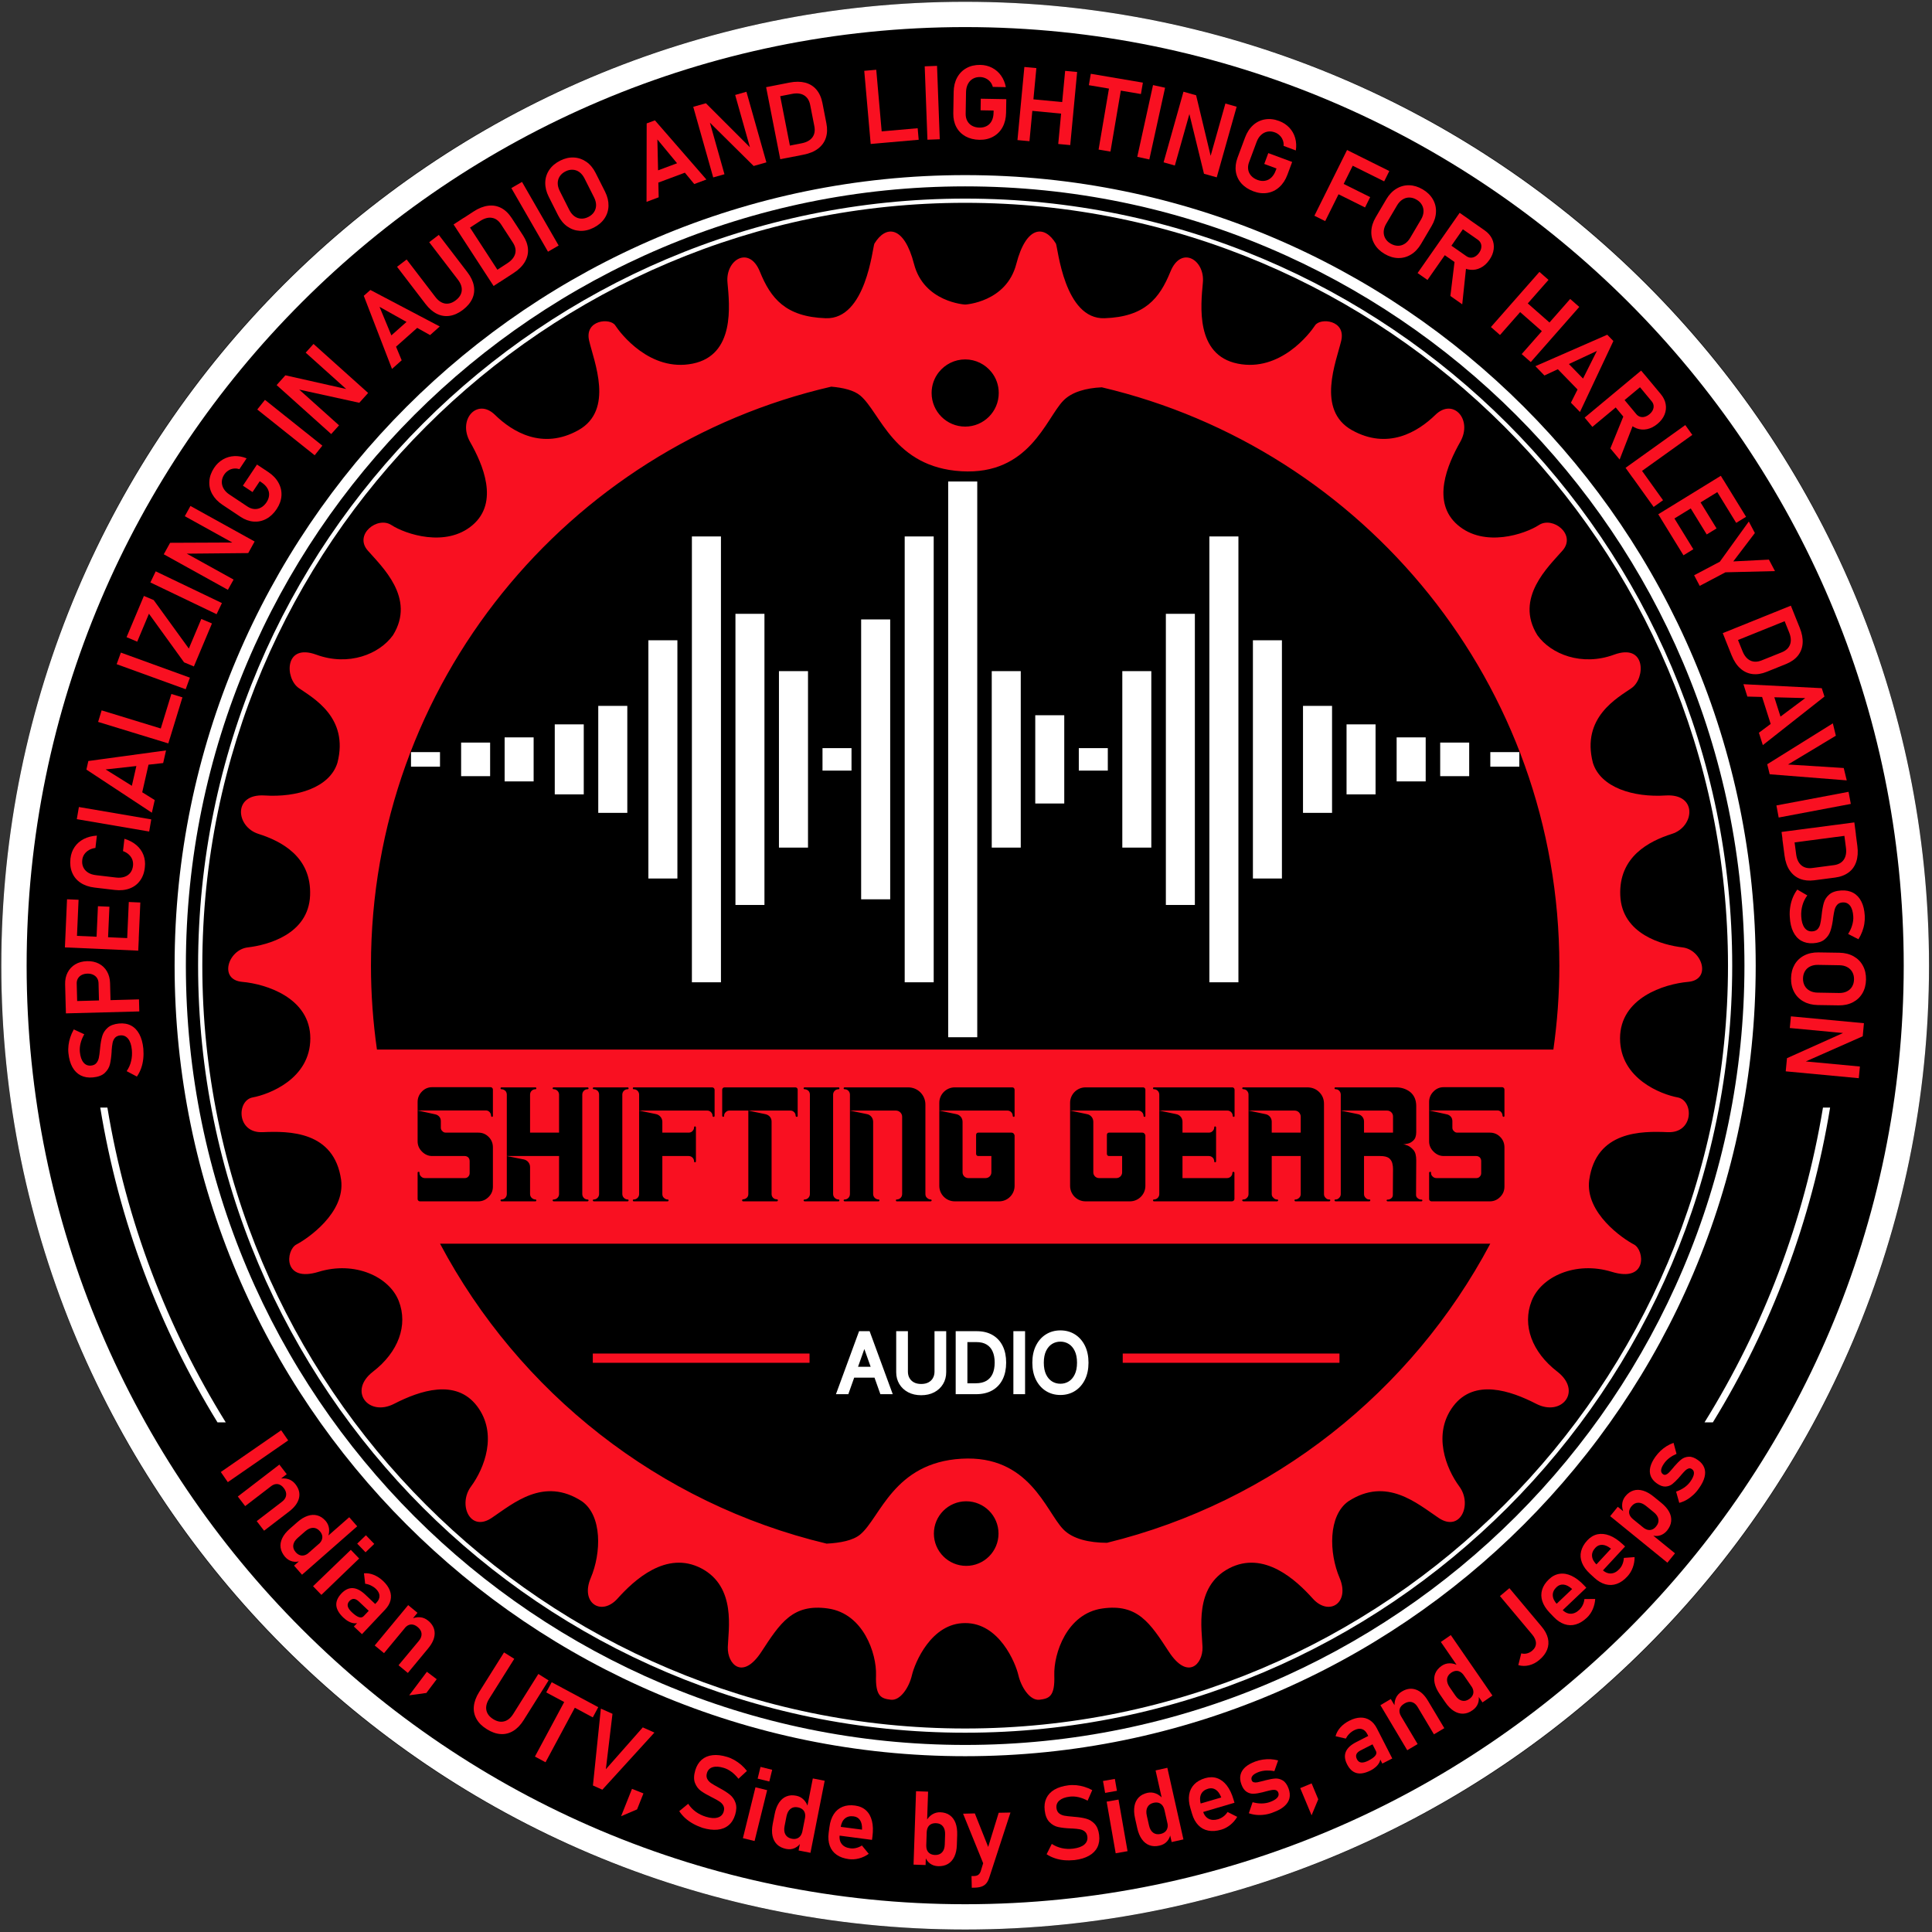 <svg width="417" height="417" viewBox="0 0 417 417" fill="none" xmlns="http://www.w3.org/2000/svg">
<rect x="0" y="0" width="417" height="417" fill="#333333" stroke="none"/>
<g clip-path="url(#clip0_9_4)">
<path d="M208.318 416.466C323.215 416.466 416.358 323.323 416.358 208.426C416.358 93.529 323.215 0.386 208.318 0.386C93.421 0.386 0.278 93.529 0.278 208.426C0.278 323.323 93.421 416.466 208.318 416.466Z" fill="black"/>
<path d="M185.868 163.906V194.106H192.138V163.906V133.696H185.868V163.906Z" fill="white"/>
<path d="M195.268 163.906V212.016H201.528V163.906V115.786H195.268V163.906Z" fill="white"/>
<path d="M204.658 163.906V223.876H210.928V163.906V103.926H204.658V163.906Z" fill="white"/>
<path d="M214.058 163.906V182.946H220.318V163.906V144.856H214.058V163.906Z" fill="white"/>
<path d="M223.448 163.906V173.426H229.708V163.906V154.376H223.448V163.906Z" fill="white"/>
<path d="M232.848 163.906V166.326H239.108V163.906V161.476H232.848V163.906Z" fill="white"/>
<path d="M242.238 163.906V182.946H248.498V163.906V144.856H242.238V163.906Z" fill="white"/>
<path d="M251.638 163.906V195.326H257.898V163.906V132.486H251.638V163.906Z" fill="white"/>
<path d="M261.028 163.906V212.016H267.298V163.906V115.786H261.028V163.906Z" fill="white"/>
<path d="M270.428 138.196V163.906V189.616H276.688V163.906V138.196H270.428Z" fill="white"/>
<path d="M281.238 163.906V175.446H287.508V163.906V152.356H281.238V163.906Z" fill="white"/>
<path d="M290.638 156.346V163.906V171.456H296.898V163.906V156.346H290.638Z" fill="white"/>
<path d="M301.448 163.906V168.656H307.718V163.906V159.156H301.448V163.906Z" fill="white"/>
<path d="M310.848 160.276V163.906V167.526H317.108V163.906V160.276H310.848Z" fill="white"/>
<path d="M321.668 163.906V165.476H327.928V163.906V162.336H321.668V163.906Z" fill="white"/>
<path d="M183.788 163.906V166.326H177.528V163.906V161.476H183.788V163.906Z" fill="white"/>
<path d="M174.398 163.906V182.946H168.128V163.906V144.856H174.398V163.906Z" fill="white"/>
<path d="M164.998 163.906V195.326H158.738V163.906V132.486H164.998V163.906Z" fill="white"/>
<path d="M155.608 163.906V212.016H149.338V163.906V115.786H155.608V163.906Z" fill="white"/>
<path d="M146.208 138.196V163.906V189.616H139.948V163.906V138.196H146.208Z" fill="white"/>
<path d="M135.398 163.906V175.446H129.128V163.906V152.356H135.398V163.906Z" fill="white"/>
<path d="M125.998 156.346V163.906V171.456H119.738V163.906V156.346H125.998Z" fill="white"/>
<path d="M115.178 163.906V168.656H108.918V163.906V159.156H115.178V163.906Z" fill="white"/>
<path d="M105.788 160.276V163.906V167.526H99.528V163.906V160.276H105.788Z" fill="white"/>
<path d="M94.968 163.906V165.476H88.708V163.906V162.336H94.968V163.906Z" fill="white"/>
<path d="M300.298 240.076C300.038 239.816 299.708 239.706 299.378 239.706H289.388L293.088 240.476C293.488 240.556 293.778 240.736 294.038 241.026C294.298 241.356 294.408 241.686 294.408 242.086V244.466H300.668V240.986C300.668 240.626 300.558 240.336 300.298 240.076ZM300.298 240.076C300.038 239.816 299.708 239.706 299.378 239.706H289.388L293.088 240.476C293.488 240.556 293.778 240.736 294.038 241.026C294.298 241.356 294.408 241.686 294.408 242.086V244.466H300.668V240.986C300.668 240.626 300.558 240.336 300.298 240.076ZM280.348 240.076C280.088 239.816 279.758 239.706 279.398 239.706H269.478L273.138 240.476C273.538 240.556 273.868 240.736 274.128 241.066C274.378 241.396 274.488 241.726 274.488 242.126V244.466H280.748V241.026C280.748 240.656 280.598 240.336 280.348 240.076ZM300.298 240.076C300.038 239.816 299.708 239.706 299.378 239.706H289.388L293.088 240.476C293.488 240.556 293.778 240.736 294.038 241.026C294.298 241.356 294.408 241.686 294.408 242.086V244.466H300.668V240.986C300.668 240.626 300.558 240.336 300.298 240.076ZM300.298 240.076C300.038 239.816 299.708 239.706 299.378 239.706H289.388L293.088 240.476C293.488 240.556 293.778 240.736 294.038 241.026C294.298 241.356 294.408 241.686 294.408 242.086V244.466H300.668V240.986C300.668 240.626 300.558 240.336 300.298 240.076ZM280.348 240.076C280.088 239.816 279.758 239.706 279.398 239.706H269.478L273.138 240.476C273.538 240.556 273.868 240.736 274.128 241.066C274.378 241.396 274.488 241.726 274.488 242.126V244.466H280.748V241.026C280.748 240.656 280.598 240.336 280.348 240.076ZM280.348 240.076C280.088 239.816 279.758 239.706 279.398 239.706H269.478L273.138 240.476C273.538 240.556 273.868 240.736 274.128 241.066C274.378 241.396 274.488 241.726 274.488 242.126V244.466H280.748V241.026C280.748 240.656 280.598 240.336 280.348 240.076ZM300.298 240.076C300.038 239.816 299.708 239.706 299.378 239.706H289.388L293.088 240.476C293.488 240.556 293.778 240.736 294.038 241.026C294.298 241.356 294.408 241.686 294.408 242.086V244.466H300.668V240.986C300.668 240.626 300.558 240.336 300.298 240.076ZM300.298 240.076C300.038 239.816 299.708 239.706 299.378 239.706H289.388L293.088 240.476C293.488 240.556 293.778 240.736 294.038 241.026C294.298 241.356 294.408 241.686 294.408 242.086V244.466H300.668V240.986C300.668 240.626 300.558 240.336 300.298 240.076ZM280.348 240.076C280.088 239.816 279.758 239.706 279.398 239.706H269.478L273.138 240.476C273.538 240.556 273.868 240.736 274.128 241.066C274.378 241.396 274.488 241.726 274.488 242.126V244.466H280.748V241.026C280.748 240.656 280.598 240.336 280.348 240.076ZM280.348 240.076C280.088 239.816 279.758 239.706 279.398 239.706H269.478L273.138 240.476C273.538 240.556 273.868 240.736 274.128 241.066C274.378 241.396 274.488 241.726 274.488 242.126V244.466H280.748V241.026C280.748 240.656 280.598 240.336 280.348 240.076ZM300.298 240.076C300.038 239.816 299.708 239.706 299.378 239.706H289.388L293.088 240.476C293.488 240.556 293.778 240.736 294.038 241.026C294.298 241.356 294.408 241.686 294.408 242.086V244.466H300.668V240.986C300.668 240.626 300.558 240.336 300.298 240.076ZM300.298 240.076C300.038 239.816 299.708 239.706 299.378 239.706H289.388L293.088 240.476C293.488 240.556 293.778 240.736 294.038 241.026C294.298 241.356 294.408 241.686 294.408 242.086V244.466H300.668V240.986C300.668 240.626 300.558 240.336 300.298 240.076ZM280.348 240.076C280.088 239.816 279.758 239.706 279.398 239.706H269.478L273.138 240.476C273.538 240.556 273.868 240.736 274.128 241.066C274.378 241.396 274.488 241.726 274.488 242.126V244.466H280.748V241.026C280.748 240.656 280.598 240.336 280.348 240.076ZM280.348 240.076C280.088 239.816 279.758 239.706 279.398 239.706H269.478L273.138 240.476C273.538 240.556 273.868 240.736 274.128 241.066C274.378 241.396 274.488 241.726 274.488 242.126V244.466H280.748V241.026C280.748 240.656 280.598 240.336 280.348 240.076ZM300.298 240.076C300.038 239.816 299.708 239.706 299.378 239.706H289.388L293.088 240.476C293.488 240.556 293.778 240.736 294.038 241.026C294.298 241.356 294.408 241.686 294.408 242.086V244.466H300.668V240.986C300.668 240.626 300.558 240.336 300.298 240.076ZM300.298 240.076C300.038 239.816 299.708 239.706 299.378 239.706H289.388L293.088 240.476C293.488 240.556 293.778 240.736 294.038 241.026C294.298 241.356 294.408 241.686 294.408 242.086V244.466H300.668V240.986C300.668 240.626 300.558 240.336 300.298 240.076ZM280.348 240.076C280.088 239.816 279.758 239.706 279.398 239.706H269.478L273.138 240.476C273.538 240.556 273.868 240.736 274.128 241.066C274.378 241.396 274.488 241.726 274.488 242.126V244.466H280.748V241.026C280.748 240.656 280.598 240.336 280.348 240.076ZM280.348 240.076C280.088 239.816 279.758 239.706 279.398 239.706H269.478L273.138 240.476C273.538 240.556 273.868 240.736 274.128 241.066C274.378 241.396 274.488 241.726 274.488 242.126V244.466H280.748V241.026C280.748 240.656 280.598 240.336 280.348 240.076ZM300.298 240.076C300.038 239.816 299.708 239.706 299.378 239.706H289.388L293.088 240.476C293.488 240.556 293.778 240.736 294.038 241.026C294.298 241.356 294.408 241.686 294.408 242.086V244.466H300.668V240.986C300.668 240.626 300.558 240.336 300.298 240.076ZM300.298 240.076C300.038 239.816 299.708 239.706 299.378 239.706H289.388L293.088 240.476C293.488 240.556 293.778 240.736 294.038 241.026C294.298 241.356 294.408 241.686 294.408 242.086V244.466H300.668V240.986C300.668 240.626 300.558 240.336 300.298 240.076ZM280.348 240.076C280.088 239.816 279.758 239.706 279.398 239.706H269.478L273.138 240.476C273.538 240.556 273.868 240.736 274.128 241.066C274.378 241.396 274.488 241.726 274.488 242.126V244.466H280.748V241.026C280.748 240.656 280.598 240.336 280.348 240.076ZM280.348 240.076C280.088 239.816 279.758 239.706 279.398 239.706H269.478L273.138 240.476C273.538 240.556 273.868 240.736 274.128 241.066C274.378 241.396 274.488 241.726 274.488 242.126V244.466H280.748V241.026C280.748 240.656 280.598 240.336 280.348 240.076ZM300.298 240.076C300.038 239.816 299.708 239.706 299.378 239.706H289.388L293.088 240.476C293.488 240.556 293.778 240.736 294.038 241.026C294.298 241.356 294.408 241.686 294.408 242.086V244.466H300.668V240.986C300.668 240.626 300.558 240.336 300.298 240.076ZM300.298 240.076C300.038 239.816 299.708 239.706 299.378 239.706H289.388L293.088 240.476C293.488 240.556 293.778 240.736 294.038 241.026C294.298 241.356 294.408 241.686 294.408 242.086V244.466H300.668V240.986C300.668 240.626 300.558 240.336 300.298 240.076ZM280.348 240.076C280.088 239.816 279.758 239.706 279.398 239.706H269.478L273.138 240.476C273.538 240.556 273.868 240.736 274.128 241.066C274.378 241.396 274.488 241.726 274.488 242.126V244.466H280.748V241.026C280.748 240.656 280.598 240.336 280.348 240.076ZM280.348 240.076C280.088 239.816 279.758 239.706 279.398 239.706H269.478L273.138 240.476C273.538 240.556 273.868 240.736 274.128 241.066C274.378 241.396 274.488 241.726 274.488 242.126V244.466H280.748V241.026C280.748 240.656 280.598 240.336 280.348 240.076ZM300.298 240.076C300.038 239.816 299.708 239.706 299.378 239.706H289.388L293.088 240.476C293.488 240.556 293.778 240.736 294.038 241.026C294.298 241.356 294.408 241.686 294.408 242.086V244.466H300.668V240.986C300.668 240.626 300.558 240.336 300.298 240.076ZM300.298 240.076C300.038 239.816 299.708 239.706 299.378 239.706H289.388L293.088 240.476C293.488 240.556 293.778 240.736 294.038 241.026C294.298 241.356 294.408 241.686 294.408 242.086V244.466H300.668V240.986C300.668 240.626 300.558 240.336 300.298 240.076ZM280.348 240.076C280.088 239.816 279.758 239.706 279.398 239.706H269.478L273.138 240.476C273.538 240.556 273.868 240.736 274.128 241.066C274.378 241.396 274.488 241.726 274.488 242.126V244.466H280.748V241.026C280.748 240.656 280.598 240.336 280.348 240.076ZM280.348 240.076C280.088 239.816 279.758 239.706 279.398 239.706H269.478L273.138 240.476C273.538 240.556 273.868 240.736 274.128 241.066C274.378 241.396 274.488 241.726 274.488 242.126V244.466H280.748V241.026C280.748 240.656 280.598 240.336 280.348 240.076ZM300.298 240.076C300.038 239.816 299.708 239.706 299.378 239.706H289.388L293.088 240.476C293.488 240.556 293.778 240.736 294.038 241.026C294.298 241.356 294.408 241.686 294.408 242.086V244.466H300.668V240.986C300.668 240.626 300.558 240.336 300.298 240.076ZM300.298 240.076C300.038 239.816 299.708 239.706 299.378 239.706H289.388L293.088 240.476C293.488 240.556 293.778 240.736 294.038 241.026C294.298 241.356 294.408 241.686 294.408 242.086V244.466H300.668V240.986C300.668 240.626 300.558 240.336 300.298 240.076ZM280.348 240.076C280.088 239.816 279.758 239.706 279.398 239.706H269.478L273.138 240.476C273.538 240.556 273.868 240.736 274.128 241.066C274.378 241.396 274.488 241.726 274.488 242.126V244.466H280.748V241.026C280.748 240.656 280.598 240.336 280.348 240.076ZM280.348 240.076C280.088 239.816 279.758 239.706 279.398 239.706H269.478L273.138 240.476C273.538 240.556 273.868 240.736 274.128 241.066C274.378 241.396 274.488 241.726 274.488 242.126V244.466H280.748V241.026C280.748 240.656 280.598 240.336 280.348 240.076ZM300.298 240.076C300.038 239.816 299.708 239.706 299.378 239.706H289.388L293.088 240.476C293.488 240.556 293.778 240.736 294.038 241.026C294.298 241.356 294.408 241.686 294.408 242.086V244.466H300.668V240.986C300.668 240.626 300.558 240.336 300.298 240.076ZM300.298 240.076C300.038 239.816 299.708 239.706 299.378 239.706H289.388L293.088 240.476C293.488 240.556 293.778 240.736 294.038 241.026C294.298 241.356 294.408 241.686 294.408 242.086V244.466H300.668V240.986C300.668 240.626 300.558 240.336 300.298 240.076ZM280.348 240.076C280.088 239.816 279.758 239.706 279.398 239.706H269.478L273.138 240.476C273.538 240.556 273.868 240.736 274.128 241.066C274.378 241.396 274.488 241.726 274.488 242.126V244.466H280.748V241.026C280.748 240.656 280.598 240.336 280.348 240.076ZM364.358 211.926C369.508 211.476 367.408 204.986 363.158 204.486C358.908 203.986 350.068 201.686 349.718 193.286C349.358 184.896 355.958 181.546 360.858 179.986C365.758 178.446 366.458 171.246 359.508 171.696C352.568 172.146 345.468 169.996 343.808 164.646C341.258 154.806 349.168 150.606 352.168 148.506C355.168 146.406 355.308 138.756 348.368 141.306C341.418 143.856 334.768 141.216 331.828 137.106C326.818 129.066 334.268 122.266 337.268 118.816C340.268 115.366 335.168 111.376 332.168 113.316C329.168 115.276 320.378 118.266 314.628 113.316C308.878 108.376 312.428 100.226 315.178 95.376C317.918 90.526 313.628 85.826 309.828 89.526C306.028 93.236 299.538 97.176 291.788 92.836C284.038 88.486 288.438 78.026 289.488 73.536C290.538 69.046 284.938 68.536 283.838 70.236C282.738 71.936 276.338 80.336 267.148 78.486C257.958 76.636 259.178 65.886 259.628 60.976C260.078 56.066 254.938 52.916 252.618 58.646C250.288 64.386 247.108 68.386 238.408 68.686C229.708 68.986 228.328 53.446 227.908 52.586C225.438 48.496 221.498 48.686 219.358 56.966C217.228 65.236 208.348 65.736 208.328 65.736C208.288 65.736 199.408 65.236 197.278 56.966C195.138 48.686 191.208 48.496 188.728 52.586C188.318 53.446 186.928 68.986 178.228 68.686C169.538 68.386 166.348 64.386 164.018 58.646C161.708 52.916 156.558 56.066 157.018 60.976C157.468 65.886 158.688 76.636 149.498 78.486C140.298 80.336 133.898 71.936 132.798 70.236C131.698 68.536 126.098 69.046 127.158 73.536C128.198 78.026 132.598 88.486 124.858 92.836C117.108 97.176 110.608 93.236 106.818 89.526C103.018 85.826 98.718 90.526 101.458 95.376C104.218 100.226 107.758 108.376 102.018 113.316C96.258 118.266 87.468 115.276 84.468 113.316C81.468 111.376 76.368 115.366 79.368 118.816C82.368 122.266 89.818 129.066 84.818 137.106C81.868 141.216 75.228 143.856 68.278 141.306C61.328 138.756 61.478 146.406 64.478 148.506C67.478 150.606 75.378 154.806 72.828 164.646C71.168 169.996 64.078 172.146 57.138 171.696C50.188 171.246 50.878 178.446 55.788 179.986C60.678 181.546 67.278 184.896 66.928 193.286C66.578 201.686 57.728 203.986 53.478 204.486C49.238 204.986 47.138 211.476 52.288 211.926C57.428 212.376 66.978 215.376 66.978 224.126C66.978 232.876 58.028 236.226 54.538 236.866C51.038 237.526 51.038 244.616 56.688 244.366C62.328 244.116 72.128 244.076 73.628 254.666C74.568 261.816 66.278 267.416 63.978 268.606C61.678 269.806 60.978 276.906 68.778 274.506C76.578 272.116 84.018 275.556 86.068 280.806C88.118 286.056 85.968 291.846 80.518 296.046C75.068 300.246 79.528 305.846 85.068 302.996C90.618 300.146 98.408 297.496 102.968 303.496C107.508 309.496 104.508 316.986 101.668 320.836C98.808 324.686 101.408 330.776 106.108 327.636C110.808 324.486 117.358 318.686 125.598 324.036C129.998 327.136 129.798 335.186 127.508 340.576C125.198 345.986 129.798 348.926 133.298 345.026C136.798 341.126 143.798 334.536 151.398 338.526C158.988 342.536 157.188 351.826 157.088 355.526C156.988 359.216 160.288 362.716 164.338 356.526C168.388 350.326 171.088 346.076 178.728 347.176C186.378 348.276 189.228 356.926 189.078 361.576C188.928 366.216 190.228 366.616 192.278 366.866C194.328 367.116 196.228 364.176 196.828 361.576C197.428 358.976 200.978 350.276 208.328 350.326C215.668 350.276 219.218 358.976 219.808 361.576C220.418 364.176 222.308 367.116 224.368 366.866C226.418 366.616 227.718 366.216 227.558 361.576C227.408 356.926 230.258 348.276 237.908 347.176C245.558 346.076 248.248 350.326 252.298 356.526C256.348 362.716 259.648 359.216 259.548 355.526C259.448 351.826 257.648 342.536 265.248 338.526C272.838 334.536 279.838 341.126 283.338 345.026C286.838 348.926 291.438 345.986 289.138 340.576C286.838 335.186 286.638 327.136 291.038 324.036C299.278 318.686 305.828 324.486 310.528 327.636C315.228 330.776 317.828 324.686 314.978 320.836C312.128 316.986 309.128 309.496 313.678 303.496C318.228 297.496 326.018 300.146 331.568 302.996C337.118 305.846 341.568 300.246 336.118 296.046C330.668 291.846 328.518 286.056 330.578 280.806C332.618 275.556 340.068 272.116 347.868 274.506C355.668 276.906 354.958 269.806 352.668 268.606C350.358 267.416 342.068 261.816 343.018 254.666C344.518 244.076 354.318 244.116 359.958 244.366C365.608 244.616 365.608 237.526 362.108 236.866C358.618 236.226 349.668 232.876 349.668 224.126C349.668 215.376 359.208 212.376 364.358 211.926ZM202.658 80.306C203.988 78.646 206.028 77.576 208.328 77.576C210.618 77.576 212.658 78.646 213.988 80.306C214.988 81.546 215.568 83.116 215.568 84.826C215.568 88.826 212.328 92.076 208.328 92.076C204.318 92.076 201.078 88.826 201.078 84.826C201.078 83.116 201.658 81.546 202.658 80.306ZM90.278 259.146C90.168 259.036 90.138 258.926 90.138 258.776V253.146C90.138 253.066 90.168 252.996 90.208 252.956C90.248 252.926 90.278 252.926 90.358 252.926C90.388 252.926 90.468 252.926 90.498 252.956C90.538 252.996 90.538 253.066 90.538 253.146C90.538 253.476 90.648 253.726 90.898 253.946C91.118 254.166 91.378 254.276 91.708 254.276H100.348C100.638 254.276 100.898 254.166 101.078 253.946C101.258 253.766 101.368 253.506 101.368 253.216V250.586C101.368 250.286 101.258 250.036 101.078 249.816C100.858 249.626 100.608 249.516 100.308 249.516H93.278C92.438 249.516 91.708 249.186 91.088 248.566C90.468 247.946 90.138 247.216 90.138 246.336V237.846C90.138 236.966 90.468 236.196 91.088 235.576C91.708 234.946 92.438 234.656 93.278 234.656H105.908C106.018 234.656 106.128 234.696 106.238 234.806C106.348 234.916 106.388 235.026 106.388 235.166V240.846C106.388 240.876 106.388 240.956 106.348 240.986C106.318 241.026 106.238 241.066 106.208 241.066C106.128 241.066 106.098 241.026 106.058 240.986C106.018 240.956 105.988 240.876 105.988 240.846C105.988 240.516 105.878 240.256 105.658 240.006C105.438 239.786 105.178 239.676 104.848 239.676H90.138L93.938 240.516C94.308 240.586 94.598 240.776 94.818 241.026C95.038 241.286 95.148 241.616 95.148 241.976V243.406C95.148 243.696 95.258 243.956 95.478 244.136C95.658 244.356 95.918 244.466 96.208 244.466H103.238C104.118 244.466 104.848 244.766 105.468 245.386C106.098 246.006 106.388 246.776 106.388 247.656V256.106C106.388 256.986 106.098 257.716 105.468 258.346C104.848 258.966 104.118 259.296 103.238 259.296H90.648C90.498 259.296 90.388 259.256 90.278 259.146ZM208.548 337.976C204.698 337.976 201.568 334.846 201.568 331.006C201.568 327.156 204.698 324.036 208.548 324.036C212.398 324.036 215.518 327.156 215.518 331.006C215.518 334.846 212.398 337.976 208.548 337.976ZM238.928 332.996C235.118 332.986 231.508 332.186 229.478 330.066C225.728 326.176 222.168 313.996 207.528 314.846C192.878 315.696 190.028 327.546 185.678 331.196C184.128 332.496 181.348 333.026 178.418 333.176C142.218 324.526 111.998 300.516 94.978 268.436H321.658C304.748 300.306 274.818 324.206 238.928 332.996ZM109.058 235.426C108.838 235.246 108.548 235.096 108.258 235.096C108.108 235.096 108.038 235.026 108.038 234.916C108.038 234.766 108.108 234.696 108.258 234.696H115.578C115.688 234.696 115.758 234.766 115.758 234.916C115.758 235.026 115.688 235.096 115.578 235.096C114.918 235.096 114.408 235.606 114.408 236.266V244.466H120.668V236.266C120.668 235.606 120.118 235.096 119.498 235.096C119.388 235.096 119.278 235.026 119.278 234.916C119.278 234.766 119.388 234.696 119.498 234.696H126.818C126.928 234.696 127.038 234.766 127.038 234.916C127.038 235.026 126.928 235.096 126.818 235.096C126.188 235.096 125.678 235.606 125.678 236.266V257.716C125.678 258.376 126.188 258.896 126.818 258.896C126.928 258.896 127.038 258.966 127.038 259.076C127.038 259.186 126.928 259.296 126.818 259.296H119.498C119.388 259.296 119.278 259.186 119.278 259.076C119.278 258.966 119.388 258.896 119.498 258.896C120.118 258.896 120.668 258.376 120.668 257.716V249.516H109.388L113.088 250.256C113.858 250.436 114.408 251.096 114.408 251.896V257.716C114.408 258.046 114.548 258.346 114.738 258.526C114.958 258.746 115.248 258.896 115.578 258.896C115.688 258.896 115.758 258.966 115.758 259.076C115.758 259.186 115.688 259.296 115.578 259.296H108.258C108.108 259.296 108.038 259.186 108.038 259.076C108.038 258.966 108.108 258.896 108.258 258.896C108.878 258.896 109.388 258.376 109.388 257.716V236.266C109.388 235.936 109.278 235.646 109.058 235.426ZM128.978 235.426C128.758 235.246 128.458 235.096 128.168 235.096C128.058 235.096 127.948 235.026 127.948 234.916C127.948 234.766 128.058 234.696 128.168 234.696H135.488C135.598 234.696 135.678 234.766 135.678 234.916C135.678 235.026 135.598 235.096 135.488 235.096C134.828 235.096 134.318 235.606 134.318 236.266V257.716C134.318 258.046 134.468 258.346 134.648 258.526C134.868 258.746 135.158 258.896 135.488 258.896C135.598 258.896 135.678 258.966 135.678 259.076C135.678 259.186 135.598 259.296 135.488 259.296H128.168C128.058 259.296 127.948 259.186 127.948 259.076C127.948 258.966 128.058 258.896 128.168 258.896C128.788 258.896 129.308 258.346 129.308 257.716V236.266C129.308 235.936 129.198 235.646 128.978 235.426ZM136.768 235.096C136.658 235.096 136.588 235.026 136.588 234.916C136.588 234.766 136.658 234.696 136.768 234.696H153.718C153.978 234.696 154.238 234.916 154.238 235.206V240.846C154.238 240.986 154.128 241.066 154.018 241.066C153.908 241.066 153.798 240.986 153.798 240.846C153.798 240.226 153.278 239.706 152.658 239.706H137.948L141.638 240.476C142.408 240.656 142.958 241.356 142.958 242.126V244.466H148.628C148.888 244.466 149.148 244.396 149.328 244.246C149.368 244.216 149.438 244.176 149.438 244.136C149.548 244.066 149.618 243.916 149.698 243.806C149.768 243.666 149.808 243.516 149.808 243.336C149.808 243.226 149.878 243.116 149.988 243.116C150.138 243.116 150.208 243.226 150.208 243.336V250.656C150.208 250.766 150.138 250.876 149.988 250.876C149.878 250.876 149.808 250.766 149.808 250.656C149.808 250.476 149.768 250.326 149.698 250.176C149.618 249.996 149.478 249.846 149.328 249.736C149.148 249.596 148.888 249.516 148.628 249.516H142.958V257.716C142.958 258.046 143.068 258.346 143.288 258.526C143.508 258.746 143.798 258.896 144.098 258.896C144.238 258.896 144.308 258.966 144.308 259.076C144.308 259.186 144.238 259.296 144.098 259.296H136.768C136.658 259.296 136.588 259.186 136.588 259.076C136.588 258.966 136.658 258.896 136.768 258.896C137.428 258.896 137.948 258.376 137.948 257.716V236.266C137.948 235.606 137.428 235.096 136.768 235.096ZM165.178 240.476C165.578 240.556 165.908 240.736 166.168 241.026C166.428 241.356 166.538 241.686 166.538 242.086V257.716C166.538 258.046 166.648 258.306 166.858 258.526C167.078 258.746 167.338 258.856 167.668 258.856C167.738 258.856 167.818 258.896 167.848 258.926C167.888 258.966 167.888 259.036 167.888 259.076C167.888 259.116 167.888 259.186 167.848 259.216C167.818 259.256 167.738 259.296 167.668 259.296H160.348C160.308 259.296 160.278 259.256 160.238 259.216C160.198 259.186 160.168 259.116 160.168 259.076C160.168 259.036 160.198 258.966 160.238 258.926C160.278 258.896 160.308 258.856 160.348 258.856C160.678 258.856 160.928 258.746 161.188 258.526C161.408 258.306 161.518 258.046 161.518 257.716V239.706H157.458C157.128 239.706 156.868 239.816 156.648 240.036C156.398 240.256 156.288 240.516 156.288 240.846C156.288 240.916 156.288 240.956 156.248 240.986C156.208 241.026 156.138 241.066 156.068 241.066C156.028 241.066 155.988 241.026 155.958 240.986C155.918 240.956 155.878 240.916 155.878 240.846V235.206C155.878 235.056 155.918 234.946 156.028 234.836C156.138 234.736 156.248 234.696 156.398 234.696H171.658C171.808 234.696 171.918 234.736 172.028 234.836C172.138 234.946 172.168 235.056 172.168 235.206V240.846C172.168 240.916 172.168 240.956 172.138 240.986C172.098 241.026 172.028 241.066 171.948 241.066C171.918 241.066 171.838 241.026 171.808 240.986C171.768 240.956 171.728 240.916 171.728 240.846C171.728 240.516 171.618 240.256 171.398 240.036C171.178 239.816 170.928 239.706 170.598 239.706H161.518L165.178 240.476ZM174.478 235.426C174.258 235.246 173.968 235.096 173.668 235.096C173.558 235.096 173.448 235.026 173.448 234.916C173.448 234.766 173.558 234.696 173.668 234.696H180.998C181.098 234.696 181.178 234.766 181.178 234.916C181.178 235.026 181.098 235.096 180.998 235.096C180.338 235.096 179.818 235.606 179.818 236.266V257.716C179.818 258.046 179.968 258.346 180.148 258.526C180.368 258.746 180.668 258.896 180.998 258.896C181.098 258.896 181.178 258.966 181.178 259.076C181.178 259.186 181.098 259.296 180.998 259.296H173.668C173.558 259.296 173.448 259.186 173.448 259.076C173.448 258.966 173.558 258.896 173.668 258.896C174.298 258.896 174.808 258.346 174.808 257.716V236.266C174.808 235.936 174.698 235.646 174.478 235.426ZM182.308 235.096C182.198 235.096 182.088 235.026 182.088 234.916C182.088 234.766 182.198 234.696 182.308 234.696H196.038C198.088 234.696 199.738 236.346 199.738 238.396V257.716C199.738 258.046 199.848 258.346 200.068 258.526C200.288 258.746 200.578 258.896 200.868 258.896C200.978 258.896 201.088 258.966 201.088 259.076C201.088 259.186 200.978 259.296 200.868 259.296H193.548C193.438 259.296 193.368 259.186 193.368 259.076C193.368 258.966 193.438 258.896 193.548 258.896C194.208 258.896 194.718 258.376 194.718 257.716V241.026C194.718 240.296 194.098 239.706 193.368 239.706H183.448L187.148 240.476C187.908 240.626 188.458 241.316 188.458 242.126V257.716C188.458 258.046 188.608 258.346 188.788 258.526C189.008 258.746 189.308 258.896 189.638 258.896C189.738 258.896 189.818 258.966 189.818 259.076C189.818 259.186 189.738 259.296 189.638 259.296H182.308C182.198 259.296 182.088 259.186 182.088 259.076C182.088 258.966 182.198 258.896 182.308 258.896C182.938 258.896 183.448 258.376 183.448 257.716V236.266C183.448 235.606 182.938 235.096 182.308 235.096ZM206.398 240.476C207.208 240.626 207.758 241.316 207.758 242.126V253.036C207.758 253.726 208.308 254.276 208.998 254.276H212.728C213.428 254.276 213.978 253.726 213.978 253.036V249.516H211.118C210.868 249.516 210.678 249.296 210.678 249.046V244.946C210.678 244.686 210.868 244.466 211.118 244.466H218.328C218.698 244.466 218.988 244.796 218.988 245.166V255.966C218.988 257.796 217.488 259.296 215.658 259.296H206.068C204.238 259.296 202.738 257.796 202.738 255.966V238.026C202.738 236.196 204.238 234.696 206.068 234.696H218.518C218.768 234.696 218.988 234.916 218.988 235.206V240.846C218.988 240.986 218.918 241.066 218.808 241.066C218.698 241.066 218.588 240.986 218.588 240.846C218.588 240.226 218.078 239.706 217.458 239.706H202.738L206.398 240.476ZM234.628 240.476C235.428 240.626 235.978 241.316 235.978 242.126V253.036C235.978 253.726 236.528 254.276 237.228 254.276H240.958C241.648 254.276 242.198 253.726 242.198 253.036V249.516H239.348C239.088 249.516 238.908 249.296 238.908 249.046V244.946C238.908 244.686 239.088 244.466 239.348 244.466H246.558C246.928 244.466 247.218 244.796 247.218 245.166V255.966C247.218 257.796 245.718 259.296 243.888 259.296H234.298C232.468 259.296 230.968 257.796 230.968 255.966V238.026C230.968 236.196 232.468 234.696 234.298 234.696H246.738C246.998 234.696 247.218 234.916 247.218 235.206V240.846C247.218 240.986 247.138 241.066 247.038 241.066C246.928 241.066 246.818 240.986 246.818 240.846C246.818 240.226 246.298 239.706 245.678 239.706H230.968L234.628 240.476ZM249.048 235.096C248.938 235.096 248.868 235.026 248.868 234.916C248.868 234.766 248.938 234.696 249.048 234.696H265.998C266.248 234.696 266.468 234.916 266.468 235.206V240.846C266.468 240.986 266.398 241.066 266.288 241.066C266.178 241.066 266.068 240.986 266.068 240.846C266.068 240.226 265.558 239.706 264.938 239.706H250.218L253.878 240.476C254.688 240.626 255.228 241.316 255.228 242.126V244.466H260.908C261.168 244.466 261.418 244.396 261.598 244.246L261.708 244.136C261.818 244.066 261.898 243.916 261.968 243.806C262.038 243.666 262.078 243.516 262.078 243.336C262.078 243.226 262.148 243.116 262.258 243.116C262.368 243.116 262.478 243.226 262.478 243.336V250.656C262.478 250.766 262.368 250.876 262.258 250.876C262.148 250.876 262.078 250.766 262.078 250.656C262.078 250.476 262.038 250.326 261.968 250.176C261.898 249.996 261.748 249.846 261.598 249.736C261.418 249.596 261.168 249.516 260.908 249.516H255.228V254.276H264.858C265.478 254.276 265.998 253.766 265.998 253.146C265.998 252.996 266.108 252.926 266.218 252.926C266.328 252.926 266.438 252.996 266.438 253.146V258.776C266.438 259.076 266.178 259.296 265.888 259.296H249.048C248.938 259.296 248.868 259.186 248.868 259.076C248.868 258.966 248.938 258.896 249.048 258.896C249.708 258.896 250.218 258.376 250.218 257.716V236.266C250.218 235.606 249.708 235.096 249.048 235.096ZM269.148 235.426C268.928 235.206 268.668 235.096 268.338 235.096C268.308 235.096 268.228 235.056 268.188 235.026C268.158 234.986 268.118 234.946 268.118 234.916C268.118 234.836 268.158 234.766 268.188 234.736C268.228 234.696 268.308 234.696 268.338 234.696H282.178C283.168 234.696 284.048 235.026 284.738 235.716C285.438 236.416 285.768 237.256 285.768 238.246V257.716C285.768 258.046 285.878 258.306 286.098 258.526C286.308 258.776 286.568 258.896 286.898 258.896C286.968 258.896 287.048 258.896 287.078 258.926C287.118 258.966 287.118 259.036 287.118 259.076C287.118 259.146 287.118 259.186 287.078 259.216C287.048 259.256 286.968 259.296 286.898 259.296H279.578C279.538 259.296 279.508 259.256 279.468 259.216C279.428 259.186 279.398 259.146 279.398 259.076C279.398 259.036 279.428 258.966 279.468 258.926C279.508 258.896 279.538 258.896 279.578 258.896C279.908 258.896 280.158 258.776 280.418 258.526C280.638 258.306 280.748 258.046 280.748 257.716V249.516H274.488V257.716C274.488 258.046 274.598 258.306 274.858 258.526C275.078 258.776 275.328 258.896 275.658 258.896C275.698 258.896 275.768 258.896 275.808 258.926C275.848 258.966 275.878 259.036 275.878 259.076C275.878 259.146 275.848 259.186 275.808 259.216C275.768 259.256 275.698 259.296 275.658 259.296H268.338C268.308 259.296 268.228 259.256 268.188 259.216C268.158 259.186 268.118 259.146 268.118 259.076C268.118 259.036 268.158 258.966 268.188 258.926C268.228 258.896 268.308 258.896 268.338 258.896C268.668 258.896 268.928 258.776 269.148 258.526C269.368 258.306 269.478 258.046 269.478 257.716V236.266C269.478 235.936 269.368 235.686 269.148 235.426ZM289.058 235.426C288.838 235.206 288.588 235.096 288.258 235.096C288.178 235.096 288.148 235.056 288.108 235.026C288.068 234.986 288.038 234.946 288.038 234.916C288.038 234.836 288.068 234.766 288.108 234.736C288.148 234.696 288.178 234.696 288.258 234.696H301.318C302.498 234.696 303.518 235.026 304.398 235.716C305.238 236.416 305.678 237.436 305.678 238.726V244.356C305.678 245.196 305.458 245.786 305.058 246.156C304.658 246.556 304.218 246.776 303.778 246.846C303.298 246.956 303.008 246.996 302.858 246.996C303.048 246.996 303.338 247.066 303.808 247.246C304.248 247.436 304.688 247.766 305.098 248.236C305.498 248.716 305.678 249.446 305.678 250.436L305.638 257.906C305.638 258.196 305.748 258.456 306.008 258.636C306.228 258.816 306.488 258.926 306.818 258.926C306.848 258.926 306.928 258.926 306.958 258.966C306.998 258.996 306.998 259.076 306.998 259.116C306.998 259.146 306.998 259.186 306.958 259.216C306.928 259.256 306.848 259.296 306.818 259.296H299.488C299.418 259.296 299.378 259.256 299.348 259.216C299.308 259.186 299.268 259.146 299.268 259.116C299.268 259.076 299.308 258.996 299.348 258.966C299.378 258.926 299.418 258.926 299.488 258.926C299.818 258.926 300.078 258.816 300.298 258.636C300.518 258.456 300.628 258.196 300.628 257.906L300.668 252.306C300.668 251.936 300.628 251.536 300.518 251.096C300.408 250.656 300.188 250.286 299.788 249.956C299.378 249.666 298.758 249.516 297.878 249.516H294.408V257.716C294.408 258.046 294.518 258.306 294.738 258.526C294.958 258.776 295.208 258.896 295.538 258.896C295.608 258.896 295.688 258.896 295.718 258.926C295.758 258.966 295.758 259.036 295.758 259.076C295.758 259.146 295.758 259.186 295.718 259.216C295.688 259.256 295.608 259.296 295.538 259.296H288.258C288.178 259.296 288.148 259.256 288.108 259.216C288.068 259.186 288.038 259.146 288.038 259.076C288.038 259.036 288.068 258.966 288.108 258.926C288.148 258.896 288.178 258.896 288.258 258.896C288.588 258.896 288.838 258.776 289.058 258.526C289.278 258.306 289.388 258.046 289.388 257.716V236.266C289.388 235.936 289.278 235.686 289.058 235.426ZM324.718 240.846C324.718 240.876 324.718 240.956 324.678 240.986C324.638 241.026 324.568 241.066 324.528 241.066C324.458 241.066 324.418 241.026 324.388 240.986C324.348 240.956 324.308 240.876 324.308 240.846C324.308 240.516 324.198 240.256 323.978 240.006C323.768 239.786 323.508 239.676 323.178 239.676H308.458L312.268 240.516C312.638 240.586 312.928 240.776 313.148 241.026C313.368 241.286 313.478 241.616 313.478 241.976V243.406C313.478 243.696 313.588 243.956 313.808 244.136C313.988 244.356 314.248 244.466 314.538 244.466H321.568C322.448 244.466 323.178 244.766 323.798 245.386C324.418 246.006 324.718 246.776 324.718 247.656V256.106C324.718 256.986 324.418 257.716 323.798 258.346C323.178 258.966 322.448 259.296 321.568 259.296H308.978C308.828 259.296 308.718 259.256 308.608 259.146C308.498 259.036 308.458 258.926 308.458 258.776V253.146C308.458 253.066 308.498 252.996 308.538 252.956C308.568 252.926 308.608 252.926 308.678 252.926C308.718 252.926 308.788 252.926 308.828 252.956C308.868 252.996 308.868 253.066 308.868 253.146C308.868 253.476 308.978 253.726 309.228 253.946C309.448 254.166 309.708 254.276 310.038 254.276H318.678C318.968 254.276 319.228 254.166 319.408 253.946C319.588 253.766 319.698 253.506 319.698 253.216V250.586C319.698 250.286 319.588 250.036 319.408 249.816C319.188 249.626 318.928 249.516 318.638 249.516H311.608C310.768 249.516 310.038 249.186 309.418 248.566C308.788 247.946 308.458 247.216 308.458 246.336V237.846C308.458 236.966 308.788 236.196 309.418 235.576C310.038 234.946 310.768 234.656 311.608 234.656H324.238C324.348 234.656 324.458 234.696 324.568 234.806C324.678 234.916 324.718 235.026 324.718 235.166V240.846ZM335.278 226.536H81.358C80.518 220.616 80.068 214.576 80.068 208.426C80.068 147.536 122.508 96.566 179.418 83.456C181.978 83.676 184.308 84.226 185.678 85.376C190.028 89.026 192.878 100.866 207.528 101.716C222.168 102.566 225.728 90.406 229.478 86.506C231.318 84.586 234.418 83.756 237.808 83.596C294.428 96.916 336.568 147.756 336.568 208.426C336.568 214.576 336.118 220.616 335.278 226.536ZM294.038 241.026C294.298 241.356 294.408 241.686 294.408 242.086V244.466H300.668V240.986C300.668 240.626 300.558 240.336 300.298 240.076C300.038 239.816 299.708 239.706 299.378 239.706H289.388L293.088 240.476C293.488 240.556 293.778 240.736 294.038 241.026ZM274.128 241.066C274.378 241.396 274.488 241.726 274.488 242.126V244.466H280.748V241.026C280.748 240.656 280.598 240.336 280.348 240.076C280.088 239.816 279.758 239.706 279.398 239.706H269.478L273.138 240.476C273.538 240.556 273.868 240.736 274.128 241.066ZM280.348 240.076C280.088 239.816 279.758 239.706 279.398 239.706H269.478L273.138 240.476C273.538 240.556 273.868 240.736 274.128 241.066C274.378 241.396 274.488 241.726 274.488 242.126V244.466H280.748V241.026C280.748 240.656 280.598 240.336 280.348 240.076ZM300.298 240.076C300.038 239.816 299.708 239.706 299.378 239.706H289.388L293.088 240.476C293.488 240.556 293.778 240.736 294.038 241.026C294.298 241.356 294.408 241.686 294.408 242.086V244.466H300.668V240.986C300.668 240.626 300.558 240.336 300.298 240.076ZM300.298 240.076C300.038 239.816 299.708 239.706 299.378 239.706H289.388L293.088 240.476C293.488 240.556 293.778 240.736 294.038 241.026C294.298 241.356 294.408 241.686 294.408 242.086V244.466H300.668V240.986C300.668 240.626 300.558 240.336 300.298 240.076ZM280.348 240.076C280.088 239.816 279.758 239.706 279.398 239.706H269.478L273.138 240.476C273.538 240.556 273.868 240.736 274.128 241.066C274.378 241.396 274.488 241.726 274.488 242.126V244.466H280.748V241.026C280.748 240.656 280.598 240.336 280.348 240.076ZM280.348 240.076C280.088 239.816 279.758 239.706 279.398 239.706H269.478L273.138 240.476C273.538 240.556 273.868 240.736 274.128 241.066C274.378 241.396 274.488 241.726 274.488 242.126V244.466H280.748V241.026C280.748 240.656 280.598 240.336 280.348 240.076ZM300.298 240.076C300.038 239.816 299.708 239.706 299.378 239.706H289.388L293.088 240.476C293.488 240.556 293.778 240.736 294.038 241.026C294.298 241.356 294.408 241.686 294.408 242.086V244.466H300.668V240.986C300.668 240.626 300.558 240.336 300.298 240.076ZM300.298 240.076C300.038 239.816 299.708 239.706 299.378 239.706H289.388L293.088 240.476C293.488 240.556 293.778 240.736 294.038 241.026C294.298 241.356 294.408 241.686 294.408 242.086V244.466H300.668V240.986C300.668 240.626 300.558 240.336 300.298 240.076ZM280.348 240.076C280.088 239.816 279.758 239.706 279.398 239.706H269.478L273.138 240.476C273.538 240.556 273.868 240.736 274.128 241.066C274.378 241.396 274.488 241.726 274.488 242.126V244.466H280.748V241.026C280.748 240.656 280.598 240.336 280.348 240.076ZM280.348 240.076C280.088 239.816 279.758 239.706 279.398 239.706H269.478L273.138 240.476C273.538 240.556 273.868 240.736 274.128 241.066C274.378 241.396 274.488 241.726 274.488 242.126V244.466H280.748V241.026C280.748 240.656 280.598 240.336 280.348 240.076ZM300.298 240.076C300.038 239.816 299.708 239.706 299.378 239.706H289.388L293.088 240.476C293.488 240.556 293.778 240.736 294.038 241.026C294.298 241.356 294.408 241.686 294.408 242.086V244.466H300.668V240.986C300.668 240.626 300.558 240.336 300.298 240.076ZM300.298 240.076C300.038 239.816 299.708 239.706 299.378 239.706H289.388L293.088 240.476C293.488 240.556 293.778 240.736 294.038 241.026C294.298 241.356 294.408 241.686 294.408 242.086V244.466H300.668V240.986C300.668 240.626 300.558 240.336 300.298 240.076ZM280.348 240.076C280.088 239.816 279.758 239.706 279.398 239.706H269.478L273.138 240.476C273.538 240.556 273.868 240.736 274.128 241.066C274.378 241.396 274.488 241.726 274.488 242.126V244.466H280.748V241.026C280.748 240.656 280.598 240.336 280.348 240.076ZM280.348 240.076C280.088 239.816 279.758 239.706 279.398 239.706H269.478L273.138 240.476C273.538 240.556 273.868 240.736 274.128 241.066C274.378 241.396 274.488 241.726 274.488 242.126V244.466H280.748V241.026C280.748 240.656 280.598 240.336 280.348 240.076ZM300.298 240.076C300.038 239.816 299.708 239.706 299.378 239.706H289.388L293.088 240.476C293.488 240.556 293.778 240.736 294.038 241.026C294.298 241.356 294.408 241.686 294.408 242.086V244.466H300.668V240.986C300.668 240.626 300.558 240.336 300.298 240.076ZM300.298 240.076C300.038 239.816 299.708 239.706 299.378 239.706H289.388L293.088 240.476C293.488 240.556 293.778 240.736 294.038 241.026C294.298 241.356 294.408 241.686 294.408 242.086V244.466H300.668V240.986C300.668 240.626 300.558 240.336 300.298 240.076ZM280.348 240.076C280.088 239.816 279.758 239.706 279.398 239.706H269.478L273.138 240.476C273.538 240.556 273.868 240.736 274.128 241.066C274.378 241.396 274.488 241.726 274.488 242.126V244.466H280.748V241.026C280.748 240.656 280.598 240.336 280.348 240.076ZM280.348 240.076C280.088 239.816 279.758 239.706 279.398 239.706H269.478L273.138 240.476C273.538 240.556 273.868 240.736 274.128 241.066C274.378 241.396 274.488 241.726 274.488 242.126V244.466H280.748V241.026C280.748 240.656 280.598 240.336 280.348 240.076ZM300.298 240.076C300.038 239.816 299.708 239.706 299.378 239.706H289.388L293.088 240.476C293.488 240.556 293.778 240.736 294.038 241.026C294.298 241.356 294.408 241.686 294.408 242.086V244.466H300.668V240.986C300.668 240.626 300.558 240.336 300.298 240.076ZM300.298 240.076C300.038 239.816 299.708 239.706 299.378 239.706H289.388L293.088 240.476C293.488 240.556 293.778 240.736 294.038 241.026C294.298 241.356 294.408 241.686 294.408 242.086V244.466H300.668V240.986C300.668 240.626 300.558 240.336 300.298 240.076ZM280.348 240.076C280.088 239.816 279.758 239.706 279.398 239.706H269.478L273.138 240.476C273.538 240.556 273.868 240.736 274.128 241.066C274.378 241.396 274.488 241.726 274.488 242.126V244.466H280.748V241.026C280.748 240.656 280.598 240.336 280.348 240.076ZM280.348 240.076C280.088 239.816 279.758 239.706 279.398 239.706H269.478L273.138 240.476C273.538 240.556 273.868 240.736 274.128 241.066C274.378 241.396 274.488 241.726 274.488 242.126V244.466H280.748V241.026C280.748 240.656 280.598 240.336 280.348 240.076ZM300.298 240.076C300.038 239.816 299.708 239.706 299.378 239.706H289.388L293.088 240.476C293.488 240.556 293.778 240.736 294.038 241.026C294.298 241.356 294.408 241.686 294.408 242.086V244.466H300.668V240.986C300.668 240.626 300.558 240.336 300.298 240.076ZM300.298 240.076C300.038 239.816 299.708 239.706 299.378 239.706H289.388L293.088 240.476C293.488 240.556 293.778 240.736 294.038 241.026C294.298 241.356 294.408 241.686 294.408 242.086V244.466H300.668V240.986C300.668 240.626 300.558 240.336 300.298 240.076ZM280.348 240.076C280.088 239.816 279.758 239.706 279.398 239.706H269.478L273.138 240.476C273.538 240.556 273.868 240.736 274.128 241.066C274.378 241.396 274.488 241.726 274.488 242.126V244.466H280.748V241.026C280.748 240.656 280.598 240.336 280.348 240.076ZM280.348 240.076C280.088 239.816 279.758 239.706 279.398 239.706H269.478L273.138 240.476C273.538 240.556 273.868 240.736 274.128 241.066C274.378 241.396 274.488 241.726 274.488 242.126V244.466H280.748V241.026C280.748 240.656 280.598 240.336 280.348 240.076ZM300.298 240.076C300.038 239.816 299.708 239.706 299.378 239.706H289.388L293.088 240.476C293.488 240.556 293.778 240.736 294.038 241.026C294.298 241.356 294.408 241.686 294.408 242.086V244.466H300.668V240.986C300.668 240.626 300.558 240.336 300.298 240.076ZM300.298 240.076C300.038 239.816 299.708 239.706 299.378 239.706H289.388L293.088 240.476C293.488 240.556 293.778 240.736 294.038 241.026C294.298 241.356 294.408 241.686 294.408 242.086V244.466H300.668V240.986C300.668 240.626 300.558 240.336 300.298 240.076ZM280.348 240.076C280.088 239.816 279.758 239.706 279.398 239.706H269.478L273.138 240.476C273.538 240.556 273.868 240.736 274.128 241.066C274.378 241.396 274.488 241.726 274.488 242.126V244.466H280.748V241.026C280.748 240.656 280.598 240.336 280.348 240.076ZM280.348 240.076C280.088 239.816 279.758 239.706 279.398 239.706H269.478L273.138 240.476C273.538 240.556 273.868 240.736 274.128 241.066C274.378 241.396 274.488 241.726 274.488 242.126V244.466H280.748V241.026C280.748 240.656 280.598 240.336 280.348 240.076ZM300.298 240.076C300.038 239.816 299.708 239.706 299.378 239.706H289.388L293.088 240.476C293.488 240.556 293.778 240.736 294.038 241.026C294.298 241.356 294.408 241.686 294.408 242.086V244.466H300.668V240.986C300.668 240.626 300.558 240.336 300.298 240.076ZM300.298 240.076C300.038 239.816 299.708 239.706 299.378 239.706H289.388L293.088 240.476C293.488 240.556 293.778 240.736 294.038 241.026C294.298 241.356 294.408 241.686 294.408 242.086V244.466H300.668V240.986C300.668 240.626 300.558 240.336 300.298 240.076ZM280.348 240.076C280.088 239.816 279.758 239.706 279.398 239.706H269.478L273.138 240.476C273.538 240.556 273.868 240.736 274.128 241.066C274.378 241.396 274.488 241.726 274.488 242.126V244.466H280.748V241.026C280.748 240.656 280.598 240.336 280.348 240.076ZM280.348 240.076C280.088 239.816 279.758 239.706 279.398 239.706H269.478L273.138 240.476C273.538 240.556 273.868 240.736 274.128 241.066C274.378 241.396 274.488 241.726 274.488 242.126V244.466H280.748V241.026C280.748 240.656 280.598 240.336 280.348 240.076ZM300.298 240.076C300.038 239.816 299.708 239.706 299.378 239.706H289.388L293.088 240.476C293.488 240.556 293.778 240.736 294.038 241.026C294.298 241.356 294.408 241.686 294.408 242.086V244.466H300.668V240.986C300.668 240.626 300.558 240.336 300.298 240.076ZM300.298 240.076C300.038 239.816 299.708 239.706 299.378 239.706H289.388L293.088 240.476C293.488 240.556 293.778 240.736 294.038 241.026C294.298 241.356 294.408 241.686 294.408 242.086V244.466H300.668V240.986C300.668 240.626 300.558 240.336 300.298 240.076ZM280.348 240.076C280.088 239.816 279.758 239.706 279.398 239.706H269.478L273.138 240.476C273.538 240.556 273.868 240.736 274.128 241.066C274.378 241.396 274.488 241.726 274.488 242.126V244.466H280.748V241.026C280.748 240.656 280.598 240.336 280.348 240.076Z" fill="#F91021"/>
<path d="M208.318 373.986C117.028 373.986 42.758 299.716 42.758 208.426C42.758 117.136 117.028 42.866 208.318 42.866C299.608 42.866 373.878 117.136 373.878 208.426C373.878 299.716 299.608 373.986 208.318 373.986ZM208.318 43.776C117.528 43.776 43.668 117.636 43.668 208.426C43.668 299.216 117.528 373.076 208.318 373.076C299.108 373.076 372.968 299.216 372.968 208.426C372.968 117.636 299.108 43.776 208.318 43.776Z" fill="white"/>
<path d="M393.468 239.056C389.408 263.626 380.568 286.616 367.898 307.006H369.698C382.238 286.586 390.988 263.606 395.008 239.056H393.468ZM21.638 239.056C25.648 263.616 34.408 286.586 46.948 307.006H48.728C36.068 286.616 27.238 263.626 23.178 239.056H21.638Z" fill="white"/>
<path d="M208.318 379.056C114.228 379.056 37.688 302.516 37.688 208.426C37.688 114.336 114.228 37.796 208.318 37.796C302.408 37.796 378.948 114.336 378.948 208.426C378.948 302.516 302.398 379.056 208.318 379.056ZM208.318 40.226C115.568 40.226 40.118 115.686 40.118 208.426C40.118 301.176 115.578 376.626 208.318 376.626C301.058 376.626 376.518 301.166 376.518 208.426C376.518 115.676 301.068 40.226 208.318 40.226Z" fill="white"/>
<path d="M30.918 228.556C30.838 229.266 30.688 229.946 30.458 230.586C30.228 231.226 29.928 231.816 29.548 232.366L27.338 231.196C27.788 230.536 28.118 229.816 28.298 229.036C28.488 228.256 28.538 227.436 28.458 226.596C28.358 225.536 28.088 224.736 27.648 224.196C27.208 223.656 26.658 223.416 25.968 223.476H25.958C25.478 223.526 25.098 223.696 24.838 223.976C24.578 224.266 24.398 224.626 24.308 225.056C24.218 225.486 24.148 226.036 24.098 226.706C24.098 226.726 24.088 226.746 24.098 226.776C24.098 226.796 24.098 226.816 24.098 226.846L24.088 227.046C24.018 228.116 23.898 229.006 23.728 229.716C23.558 230.416 23.188 231.036 22.618 231.576C22.048 232.116 21.198 232.436 20.078 232.546H20.068C19.068 232.646 18.198 232.506 17.438 232.126C16.688 231.746 16.078 231.146 15.628 230.336C15.178 229.526 14.888 228.506 14.768 227.306C14.708 226.746 14.718 226.166 14.788 225.586C14.858 225.006 14.988 224.426 15.178 223.866C15.368 223.296 15.618 222.736 15.928 222.186L18.188 223.236C17.818 223.886 17.548 224.536 17.388 225.186C17.228 225.836 17.178 226.466 17.238 227.066C17.338 228.066 17.598 228.816 18.018 229.326C18.438 229.836 18.978 230.056 19.648 229.996H19.658C20.158 229.946 20.538 229.766 20.798 229.456C21.058 229.146 21.238 228.776 21.328 228.336C21.418 227.896 21.508 227.296 21.578 226.516C21.578 226.486 21.588 226.456 21.588 226.436C21.588 226.406 21.588 226.386 21.598 226.356C21.598 226.316 21.608 226.276 21.608 226.236C21.608 226.196 21.618 226.156 21.618 226.116C21.718 225.116 21.868 224.286 22.078 223.596C22.288 222.906 22.678 222.326 23.238 221.826C23.798 221.326 24.608 221.026 25.658 220.916H25.678C26.658 220.816 27.528 220.966 28.278 221.356C29.028 221.746 29.628 222.366 30.078 223.216C30.528 224.066 30.818 225.106 30.938 226.346C30.998 227.106 30.998 227.846 30.918 228.556Z" fill="#F91021"/>
<path d="M21.398 217.276L21.268 212.206C21.258 211.786 21.148 211.416 20.948 211.106C20.748 210.796 20.468 210.556 20.108 210.386C19.748 210.216 19.338 210.136 18.868 210.146C18.398 210.156 17.988 210.256 17.628 210.436C17.278 210.616 17.008 210.876 16.818 211.196C16.628 211.516 16.538 211.896 16.558 212.316L16.688 217.386L14.188 217.456L14.058 212.466C14.028 211.496 14.208 210.646 14.598 209.896C14.988 209.146 15.538 208.566 16.258 208.136C16.978 207.706 17.828 207.486 18.788 207.456C19.748 207.426 20.608 207.616 21.348 207.996C22.088 208.386 22.668 208.936 23.088 209.666C23.508 210.386 23.728 211.236 23.758 212.196L23.888 217.186L21.398 217.276ZM14.228 218.726L14.158 216.126L29.998 215.706L30.068 218.306L14.228 218.726Z" fill="#F91021"/>
<path d="M14.008 204.486L14.128 201.886L29.958 202.586L29.838 205.186L14.008 204.486ZM14.058 203.406L14.468 194.096L16.958 194.206L16.548 203.516L14.058 203.406ZM20.778 203.706L21.138 195.596L23.618 195.706L23.258 203.816L20.778 203.706ZM27.388 203.996L27.798 194.686L30.288 194.796L29.878 204.106L27.388 203.996Z" fill="#F91021"/>
<path d="M30.228 190.076C29.658 190.866 28.908 191.426 27.968 191.776C27.028 192.126 25.968 192.226 24.758 192.086L20.438 191.576C19.228 191.436 18.218 191.086 17.388 190.536C16.558 189.986 15.958 189.256 15.578 188.356C15.198 187.456 15.078 186.436 15.208 185.296C15.318 184.346 15.618 183.516 16.118 182.796C16.608 182.076 17.268 181.506 18.088 181.086C18.908 180.666 19.848 180.426 20.908 180.356L20.598 183.016C20.078 183.086 19.608 183.236 19.198 183.476C18.788 183.716 18.458 184.016 18.208 184.376C17.958 184.736 17.808 185.146 17.758 185.586C17.688 186.186 17.758 186.716 17.978 187.186C18.198 187.656 18.538 188.036 19.008 188.336C19.478 188.636 20.048 188.816 20.728 188.896L25.048 189.406C25.728 189.486 26.328 189.436 26.858 189.256C27.388 189.076 27.808 188.786 28.128 188.376C28.448 187.966 28.638 187.466 28.708 186.866C28.758 186.416 28.708 185.976 28.568 185.566C28.418 185.156 28.168 184.786 27.828 184.466C27.488 184.136 27.058 183.886 26.548 183.696L26.858 181.036C27.878 181.356 28.738 181.806 29.438 182.406C30.138 183.006 30.648 183.716 30.958 184.526C31.268 185.346 31.378 186.216 31.268 187.156C31.158 188.336 30.798 189.296 30.228 190.076Z" fill="#F91021"/>
<path d="M32.648 176.856L32.198 179.476L16.578 176.806L17.028 174.186L32.648 176.856Z" fill="#F91021"/>
<path d="M18.648 166.106L19.068 164.256L35.838 161.966L35.218 164.696L22.798 166.076L33.398 172.686L32.778 175.416L18.648 166.106ZM28.038 171.466L29.888 163.336L32.318 163.886L30.468 172.016L28.038 171.466Z" fill="#F91021"/>
<path d="M21.178 155.816L21.938 153.326L37.088 157.966L36.328 160.456L21.178 155.816ZM34.298 158.556L36.988 149.786L39.378 150.516L36.688 159.296L34.298 158.556Z" fill="#F91021"/>
<path d="M40.988 146.266L40.078 148.766L25.178 143.356L26.088 140.856L40.988 146.266Z" fill="#F91021"/>
<path d="M33.168 129.516L40.758 139.986L43.448 133.596L45.748 134.566L41.848 143.846L39.728 142.956L32.148 132.466L29.618 138.496L27.318 137.526L31.058 128.626L33.168 129.516Z" fill="#F91021"/>
<path d="M47.898 130.166L46.748 132.566L32.458 125.716L33.608 123.316L47.898 130.166Z" fill="#F91021"/>
<path d="M35.348 119.636L36.718 117.156L50.688 117.096L50.808 117.466L39.888 111.416L41.108 109.206L54.958 116.876L53.578 119.376L39.778 119.506L39.658 119.136L50.418 125.096L49.188 127.306L35.348 119.636Z" fill="#F91021"/>
<path d="M55.468 100.266L57.908 101.886C58.888 102.536 59.618 103.306 60.108 104.196C60.598 105.086 60.808 106.016 60.748 106.996C60.688 107.976 60.338 108.936 59.718 109.876C59.088 110.816 58.348 111.526 57.488 111.986C56.628 112.456 55.708 112.646 54.748 112.576C53.788 112.506 52.838 112.166 51.908 111.546L48.018 108.956C47.038 108.306 46.308 107.536 45.818 106.656C45.328 105.776 45.118 104.836 45.188 103.856C45.248 102.876 45.598 101.916 46.218 100.976C46.728 100.206 47.358 99.606 48.118 99.166C48.878 98.726 49.698 98.486 50.578 98.446C51.458 98.406 52.348 98.566 53.228 98.926L51.668 101.266C51.238 101.126 50.818 101.086 50.398 101.146C49.978 101.206 49.598 101.346 49.258 101.576C48.908 101.806 48.628 102.086 48.398 102.426C48.068 102.926 47.898 103.436 47.878 103.956C47.858 104.476 47.988 104.986 48.268 105.466C48.548 105.946 48.958 106.366 49.498 106.726L53.388 109.316C53.878 109.646 54.378 109.826 54.888 109.866C55.398 109.906 55.888 109.796 56.338 109.546C56.798 109.296 57.188 108.916 57.528 108.416C57.858 107.916 58.038 107.416 58.078 106.896C58.118 106.376 57.998 105.886 57.718 105.406C57.448 104.936 57.028 104.506 56.468 104.136L56.068 103.866L54.508 106.206L52.428 104.826L55.468 100.266Z" fill="#F91021"/>
<path d="M69.578 96.186L67.918 98.266L55.528 88.386L57.188 86.306L69.578 96.186Z" fill="#F91021"/>
<path d="M59.708 83.116L61.598 81.006L75.228 84.076L75.268 84.456L65.978 76.116L67.668 74.236L79.458 84.816L77.548 86.936L64.068 83.976L64.028 83.596L73.178 91.806L71.488 93.686L59.708 83.116Z" fill="#F91021"/>
<path d="M78.518 63.846L79.938 62.586L94.918 70.466L92.828 72.326L81.918 66.226L86.698 77.766L84.608 79.626L78.518 63.846ZM83.038 73.666L89.268 68.126L90.928 69.986L84.698 75.526L83.038 73.666Z" fill="#F91021"/>
<path d="M97.088 68.166C96.128 68.316 95.208 68.176 94.318 67.746C93.428 67.316 92.608 66.606 91.848 65.616L85.698 57.586L87.768 56.006L93.968 64.096C94.598 64.916 95.298 65.386 96.058 65.516C96.828 65.636 97.598 65.406 98.368 64.816C99.148 64.216 99.578 63.536 99.658 62.756C99.738 61.976 99.468 61.186 98.838 60.366L92.638 52.276L94.708 50.696L100.858 58.726C101.618 59.716 102.088 60.696 102.268 61.666C102.448 62.636 102.348 63.566 101.948 64.446C101.548 65.326 100.878 66.136 99.928 66.866C98.988 67.586 98.038 68.016 97.088 68.166Z" fill="#F91021"/>
<path d="M97.898 48.446L100.078 47.026L108.718 60.306L106.538 61.726L97.898 48.446ZM106.438 58.816L109.538 56.796C110.438 56.206 110.988 55.526 111.198 54.756C111.408 53.986 111.238 53.186 110.698 52.356L108.158 48.446C107.618 47.616 106.958 47.136 106.168 47.016C105.378 46.886 104.538 47.116 103.628 47.706L100.528 49.726L99.168 47.636L102.208 45.656C103.288 44.946 104.338 44.536 105.348 44.406C106.358 44.276 107.298 44.436 108.168 44.886C109.038 45.336 109.788 46.066 110.448 47.066L112.898 50.826C113.538 51.806 113.888 52.786 113.958 53.756C114.028 54.726 113.798 55.656 113.278 56.536C112.758 57.416 111.948 58.226 110.848 58.936L107.818 60.906L106.438 58.816Z" fill="#F91021"/>
<path d="M120.578 52.996L118.278 54.326L110.368 40.596L112.668 39.266L120.578 52.996Z" fill="#F91021"/>
<path d="M125.168 49.826C124.188 49.776 123.288 49.466 122.468 48.896C121.648 48.326 120.978 47.516 120.458 46.476L118.438 42.466C117.918 41.426 117.668 40.406 117.688 39.406C117.708 38.406 117.998 37.496 118.548 36.676C119.098 35.856 119.878 35.196 120.878 34.686C121.888 34.176 122.878 33.946 123.858 33.996C124.838 34.046 125.738 34.356 126.558 34.926C127.378 35.496 128.048 36.306 128.568 37.346L130.588 41.356C131.108 42.396 131.358 43.416 131.338 44.416C131.318 45.416 131.028 46.326 130.478 47.146C129.928 47.966 129.148 48.626 128.148 49.136C127.148 49.646 126.158 49.876 125.168 49.826ZM128.218 45.766C128.508 45.326 128.648 44.836 128.658 44.296C128.658 43.756 128.518 43.196 128.238 42.636L126.148 38.486C125.858 37.926 125.498 37.476 125.068 37.156C124.628 36.836 124.148 36.666 123.628 36.636C123.108 36.606 122.578 36.726 122.048 36.996C121.518 37.266 121.108 37.616 120.818 38.056C120.528 38.496 120.388 38.986 120.378 39.526C120.378 40.066 120.518 40.626 120.798 41.186L122.888 45.336C123.178 45.896 123.538 46.346 123.968 46.666C124.408 46.986 124.888 47.166 125.408 47.186C125.928 47.216 126.458 47.096 126.988 46.826C127.518 46.566 127.928 46.206 128.218 45.766Z" fill="#F91021"/>
<path d="M139.578 26.636L141.358 25.976L152.468 38.746L149.848 39.726L141.888 30.096L142.168 42.586L139.548 43.566L139.578 26.636ZM140.238 37.436L148.048 34.526L148.918 36.866L141.108 39.776L140.238 37.436Z" fill="#F91021"/>
<path d="M149.628 23.056L152.358 22.286L162.238 32.166L162.068 32.506L158.678 20.496L161.108 19.806L165.418 35.046L162.668 35.826L152.858 26.116L153.028 25.776L156.368 37.606L153.938 38.296L149.628 23.056Z" fill="#F91021"/>
<path d="M165.358 18.816L167.918 18.316L170.968 33.866L168.408 34.366L165.358 18.816ZM169.408 31.636L173.038 30.926C174.088 30.716 174.858 30.296 175.338 29.656C175.818 29.016 175.958 28.206 175.768 27.236L174.868 22.656C174.678 21.686 174.238 20.996 173.558 20.576C172.878 20.166 172.008 20.056 170.948 20.266L167.318 20.976L166.838 18.526L170.398 17.826C171.668 17.576 172.798 17.586 173.778 17.836C174.768 18.096 175.578 18.596 176.208 19.336C176.838 20.076 177.278 21.036 177.508 22.216L178.368 26.626C178.598 27.776 178.558 28.806 178.258 29.736C177.958 30.666 177.398 31.436 176.588 32.066C175.778 32.696 174.718 33.136 173.428 33.386L169.878 34.086L169.408 31.636Z" fill="#F91021"/>
<path d="M186.538 15.286L189.128 15.056L190.518 30.846L187.928 31.076L186.538 15.286ZM188.928 28.476L198.068 27.676L198.288 30.166L189.148 30.966L188.928 28.476Z" fill="#F91021"/>
<path d="M202.838 30.056L200.178 30.156L199.588 14.316L202.248 14.216L202.838 30.056Z" fill="#F91021"/>
<path d="M217.198 21.406L217.148 24.336C217.128 25.516 216.878 26.546 216.398 27.436C215.918 28.326 215.238 29.006 214.378 29.486C213.518 29.966 212.518 30.196 211.398 30.176C210.268 30.156 209.268 29.906 208.408 29.436C207.548 28.956 206.888 28.296 206.428 27.446C205.968 26.596 205.748 25.616 205.758 24.506L205.838 19.826C205.858 18.646 206.108 17.616 206.588 16.736C207.068 15.856 207.748 15.166 208.608 14.696C209.468 14.216 210.468 13.996 211.588 14.006C212.508 14.026 213.358 14.226 214.138 14.636C214.918 15.046 215.558 15.596 216.068 16.316C216.578 17.036 216.918 17.866 217.098 18.806L214.288 18.756C214.168 18.316 213.978 17.936 213.698 17.626C213.418 17.316 213.098 17.066 212.718 16.896C212.338 16.726 211.948 16.636 211.538 16.626C210.938 16.616 210.418 16.746 209.968 17.006C209.518 17.266 209.168 17.646 208.908 18.146C208.658 18.636 208.518 19.216 208.508 19.866L208.428 24.546C208.418 25.136 208.538 25.656 208.778 26.106C209.018 26.556 209.368 26.906 209.828 27.156C210.288 27.406 210.818 27.536 211.418 27.546C212.018 27.556 212.538 27.436 212.998 27.186C213.458 26.936 213.808 26.566 214.058 26.076C214.308 25.586 214.438 25.006 214.448 24.336L214.458 23.856L211.648 23.806L211.688 21.306L217.198 21.406Z" fill="#F91021"/>
<path d="M221.098 14.456L223.688 14.696L222.198 30.476L219.608 30.236L221.098 14.456ZM221.838 21.326L230.808 22.176L230.578 24.666L221.608 23.816L221.838 21.326ZM229.898 15.296L232.488 15.536L230.998 31.316L228.408 31.076L229.898 15.296Z" fill="#F91021"/>
<path d="M235.438 15.926L246.678 17.836L246.258 20.296L235.018 18.386L235.438 15.926ZM239.558 17.936L242.118 18.366L239.678 32.716L237.118 32.286L239.558 17.936Z" fill="#F91021"/>
<path d="M248.068 34.416L245.468 33.846L248.868 18.366L251.468 18.936L248.068 34.416Z" fill="#F91021"/>
<path d="M255.438 19.796L258.168 20.566L261.428 34.156L261.098 34.356L264.488 22.346L266.918 23.036L262.618 38.276L259.868 37.506L256.588 24.096L256.918 23.896L253.578 35.726L251.148 35.036L255.438 19.796Z" fill="#F91021"/>
<path d="M278.898 34.956L277.878 37.706C277.468 38.806 276.888 39.696 276.138 40.376C275.388 41.056 274.528 41.476 273.558 41.636C272.588 41.796 271.578 41.686 270.518 41.286C269.458 40.886 268.598 40.326 267.948 39.596C267.298 38.866 266.898 38.016 266.748 37.066C266.598 36.106 266.718 35.106 267.098 34.066L268.728 29.686C269.138 28.586 269.718 27.696 270.468 27.016C271.218 26.336 272.078 25.926 273.048 25.766C274.018 25.606 275.028 25.716 276.088 26.116C276.948 26.436 277.688 26.916 278.288 27.556C278.888 28.196 279.308 28.936 279.548 29.786C279.788 30.636 279.838 31.536 279.688 32.476L277.048 31.486C277.088 31.036 277.028 30.616 276.868 30.226C276.718 29.836 276.488 29.496 276.188 29.216C275.888 28.926 275.548 28.716 275.168 28.576C274.608 28.366 274.078 28.316 273.558 28.416C273.038 28.516 272.588 28.756 272.178 29.136C271.768 29.516 271.458 30.016 271.228 30.626L269.598 35.006C269.388 35.556 269.328 36.086 269.408 36.596C269.488 37.106 269.698 37.546 270.048 37.936C270.398 38.326 270.848 38.626 271.418 38.836C271.978 39.046 272.508 39.106 273.028 39.016C273.538 38.936 273.998 38.706 274.398 38.326C274.798 37.946 275.118 37.446 275.348 36.816L275.518 36.366L272.878 35.386L273.748 33.046L278.898 34.956Z" fill="#F91021"/>
<path d="M290.748 32.376L293.078 33.536L286.028 47.726L283.698 46.566L290.748 32.376ZM288.658 39.026L295.738 42.546L294.628 44.776L287.548 41.256L288.658 39.026ZM291.718 32.866L299.868 36.916L298.758 39.146L290.608 35.096L291.718 32.866Z" fill="#F91021"/>
<path d="M296.658 52.666C296.168 51.816 295.938 50.886 295.988 49.886C296.028 48.886 296.348 47.886 296.938 46.886L299.218 43.016C299.808 42.016 300.528 41.256 301.388 40.736C302.248 40.216 303.168 39.966 304.148 39.986C305.128 40.006 306.108 40.306 307.078 40.876C308.048 41.446 308.778 42.166 309.268 43.016C309.758 43.866 309.988 44.796 309.938 45.796C309.898 46.796 309.578 47.796 308.988 48.796L306.708 52.666C306.118 53.666 305.398 54.426 304.538 54.946C303.678 55.466 302.758 55.716 301.778 55.696C300.798 55.676 299.818 55.376 298.848 54.806C297.888 54.236 297.148 53.526 296.658 52.666ZM301.718 53.046C302.238 53.056 302.738 52.906 303.188 52.616C303.648 52.326 304.038 51.906 304.358 51.366L306.718 47.366C307.038 46.826 307.218 46.276 307.248 45.736C307.278 45.196 307.168 44.696 306.908 44.236C306.648 43.776 306.268 43.396 305.748 43.096C305.238 42.796 304.718 42.636 304.188 42.636C303.668 42.626 303.168 42.776 302.718 43.066C302.258 43.356 301.868 43.776 301.548 44.316L299.188 48.316C298.868 48.856 298.688 49.406 298.658 49.946C298.628 50.486 298.738 50.986 298.998 51.446C299.258 51.906 299.638 52.286 300.158 52.586C300.678 52.886 301.198 53.036 301.718 53.046Z" fill="#F91021"/>
<path d="M315.048 45.936L317.188 47.426L308.108 60.426L305.968 58.936L315.048 45.936ZM312.018 52.156L316.498 55.286C316.798 55.496 317.108 55.606 317.438 55.616C317.768 55.626 318.088 55.546 318.398 55.366C318.708 55.186 318.998 54.916 319.248 54.566C319.498 54.216 319.648 53.866 319.708 53.506C319.768 53.146 319.738 52.816 319.608 52.516C319.478 52.206 319.268 51.956 318.958 51.736L314.478 48.606L315.908 46.556L320.448 49.726C321.178 50.236 321.708 50.846 322.048 51.546C322.378 52.246 322.498 52.996 322.398 53.786C322.298 54.576 321.988 55.356 321.458 56.106C320.928 56.866 320.308 57.436 319.588 57.796C318.878 58.156 318.138 58.306 317.358 58.226C316.578 58.156 315.828 57.866 315.098 57.356L310.558 54.186L312.018 52.156ZM314.008 55.986L316.508 57.126L315.608 65.686L313.048 63.886L314.008 55.986Z" fill="#F91021"/>
<path d="M332.268 58.686L334.228 60.406L323.758 72.306L321.798 70.586L332.268 58.686ZM328.838 64.686L335.608 70.636L333.958 72.506L327.188 66.556L328.838 64.686ZM338.908 64.526L340.868 66.246L330.398 78.146L328.438 76.426L338.908 64.526Z" fill="#F91021"/>
<path d="M346.908 72.246L348.228 73.606L341.018 88.926L339.068 86.916L344.668 75.746L333.348 81.046L331.398 79.036L346.908 72.246ZM337.298 77.206L343.118 83.186L341.328 84.926L335.518 78.946L337.298 77.206Z" fill="#F91021"/>
<path d="M354.218 79.986L355.888 81.986L343.698 92.136L342.028 90.136L354.218 79.986ZM350.578 89.406L352.698 91.166L349.578 99.186L347.578 96.786L350.578 89.406ZM349.668 85.176L353.168 89.376C353.398 89.656 353.678 89.846 353.988 89.946C354.308 90.046 354.638 90.056 354.988 89.956C355.338 89.866 355.678 89.686 356.018 89.406C356.348 89.136 356.588 88.826 356.738 88.506C356.888 88.176 356.948 87.856 356.908 87.526C356.868 87.196 356.728 86.886 356.488 86.606L352.998 82.406L354.918 80.806L358.458 85.056C359.028 85.746 359.388 86.466 359.518 87.236C359.658 88.006 359.568 88.756 359.268 89.496C358.968 90.236 358.458 90.896 357.748 91.486C357.038 92.086 356.288 92.456 355.508 92.626C354.728 92.786 353.968 92.736 353.238 92.456C352.508 92.176 351.858 91.706 351.288 91.016L347.748 86.766L349.668 85.176Z" fill="#F91021"/>
<path d="M363.748 91.746L365.268 93.866L352.378 103.096L350.858 100.976L363.748 91.746ZM353.608 100.506L358.948 107.966L356.918 109.416L351.578 101.956L353.608 100.506Z" fill="#F91021"/>
<path d="M371.418 102.696L372.778 104.916L359.278 113.216L357.918 110.996L371.418 102.696ZM360.608 110.606L365.488 118.546L363.358 119.856L358.478 111.916L360.608 110.606ZM366.248 107.136L370.498 114.056L368.378 115.356L364.128 108.436L366.248 107.136ZM371.988 103.606L376.868 111.546L374.738 112.856L369.858 104.916L371.988 103.606Z" fill="#F91021"/>
<path d="M372.418 123.526L366.868 126.456L365.658 124.166L371.208 121.236L377.458 112.566L378.768 115.046L374.108 121.176L381.798 120.786L383.108 123.266L372.418 123.526Z" fill="#F91021"/>
<path d="M386.538 130.726L387.508 133.146L372.808 139.076L371.838 136.656L386.538 130.726ZM374.718 137.116L376.098 140.546C376.498 141.546 377.058 142.216 377.778 142.566C378.498 142.916 379.318 142.906 380.238 142.536L384.568 140.796C385.488 140.426 386.078 139.866 386.358 139.116C386.638 138.366 386.568 137.496 386.168 136.496L384.788 133.066L387.098 132.136L388.458 135.506C388.938 136.706 389.148 137.816 389.078 138.836C389.008 139.856 388.668 140.746 388.068 141.506C387.458 142.266 386.598 142.876 385.488 143.326L381.318 145.006C380.238 145.446 379.208 145.606 378.238 145.486C377.278 145.366 376.408 144.966 375.638 144.286C374.868 143.606 374.238 142.656 373.748 141.436L372.398 138.076L374.718 137.116Z" fill="#F91021"/>
<path d="M393.208 148.536L393.788 150.346L380.488 160.826L379.638 158.156L389.638 150.676L377.148 150.346L376.298 147.676L393.208 148.536ZM382.388 148.666L384.918 156.616L382.538 157.376L380.008 149.426L382.388 148.666Z" fill="#F91021"/>
<path d="M395.598 156.126L396.248 158.796L385.928 165.006L397.948 165.766L398.598 168.436L381.968 167.116L381.438 164.956L395.598 156.126Z" fill="#F91021"/>
<path d="M383.908 176.456L383.418 173.846L398.988 170.906L399.478 173.516L383.908 176.456Z" fill="#F91021"/>
<path d="M400.238 177.506L400.578 180.086L384.868 182.146L384.528 179.566L400.238 177.506ZM387.198 180.726L387.678 184.386C387.818 185.456 388.188 186.246 388.798 186.766C389.408 187.286 390.208 187.476 391.178 187.346L395.808 186.736C396.788 186.606 397.508 186.216 397.958 185.556C398.408 184.896 398.568 184.036 398.428 182.976L397.948 179.316L400.418 178.996L400.888 182.596C401.058 183.876 400.978 185.006 400.658 185.976C400.338 186.946 399.788 187.726 399.008 188.306C398.228 188.886 397.238 189.266 396.058 189.416L391.608 189.996C390.448 190.146 389.418 190.046 388.508 189.686C387.598 189.326 386.868 188.726 386.288 187.876C385.708 187.026 385.338 185.946 385.168 184.646L384.698 181.056L387.198 180.726Z" fill="#F91021"/>
<path d="M386.398 195.756C386.508 195.046 386.688 194.376 386.948 193.746C387.208 193.116 387.528 192.536 387.928 192.006L390.088 193.266C389.608 193.906 389.258 194.606 389.038 195.386C388.818 196.156 388.728 196.966 388.778 197.816C388.838 198.876 389.078 199.686 389.488 200.246C389.898 200.806 390.448 201.066 391.138 201.026H391.148C391.638 200.996 392.018 200.846 392.288 200.566C392.558 200.286 392.748 199.936 392.858 199.506C392.968 199.076 393.058 198.526 393.138 197.866C393.148 197.846 393.148 197.826 393.148 197.796C393.148 197.776 393.148 197.756 393.158 197.726L393.178 197.526C393.288 196.456 393.448 195.576 393.648 194.876C393.848 194.176 394.238 193.576 394.828 193.066C395.418 192.556 396.278 192.266 397.408 192.196H397.418C398.418 192.136 399.288 192.316 400.028 192.726C400.768 193.136 401.338 193.756 401.758 194.596C402.178 195.426 402.418 196.446 402.488 197.656C402.518 198.226 402.488 198.796 402.398 199.366C402.308 199.946 402.148 200.516 401.938 201.076C401.728 201.636 401.458 202.186 401.118 202.726L398.898 201.586C399.298 200.956 399.598 200.316 399.778 199.666C399.968 199.026 400.048 198.396 400.008 197.796C399.948 196.796 399.718 196.026 399.328 195.506C398.938 194.986 398.398 194.736 397.728 194.776H397.718C397.218 194.806 396.828 194.966 396.558 195.266C396.288 195.566 396.088 195.936 395.978 196.366C395.868 196.796 395.758 197.396 395.648 198.166C395.638 198.196 395.638 198.226 395.638 198.246C395.638 198.276 395.628 198.296 395.628 198.326C395.628 198.366 395.618 198.406 395.618 198.446C395.618 198.486 395.608 198.526 395.608 198.566C395.468 199.556 395.278 200.386 395.038 201.056C394.798 201.726 394.388 202.306 393.808 202.776C393.228 203.256 392.408 203.526 391.358 203.586H391.338C390.348 203.646 389.498 203.456 388.758 203.036C388.028 202.616 387.458 201.966 387.038 201.106C386.618 200.246 386.378 199.186 386.308 197.936C386.248 197.196 386.288 196.456 386.398 195.756Z" fill="#F91021"/>
<path d="M387.348 208.186C387.848 207.336 388.538 206.686 389.428 206.226C390.318 205.766 391.348 205.546 392.508 205.566L396.998 205.636C398.158 205.656 399.178 205.906 400.058 206.396C400.938 206.886 401.608 207.556 402.078 208.426C402.548 209.286 402.778 210.286 402.758 211.416C402.738 212.546 402.478 213.526 401.988 214.376C401.488 215.226 400.798 215.876 399.908 216.336C399.018 216.796 397.988 217.016 396.828 216.996L392.338 216.926C391.178 216.906 390.158 216.656 389.278 216.166C388.398 215.676 387.728 215.006 387.258 214.136C386.788 213.266 386.558 212.276 386.578 211.146C386.598 210.016 386.858 209.036 387.348 208.186ZM389.528 212.776C389.778 213.236 390.148 213.586 390.628 213.846C391.108 214.106 391.668 214.236 392.298 214.246L396.938 214.326C397.568 214.336 398.128 214.226 398.618 213.986C399.108 213.746 399.488 213.406 399.748 212.956C400.018 212.506 400.158 211.986 400.168 211.386C400.178 210.786 400.058 210.266 399.798 209.806C399.548 209.346 399.178 208.996 398.698 208.736C398.218 208.476 397.668 208.346 397.028 208.336L392.388 208.256C391.758 208.246 391.198 208.356 390.708 208.596C390.218 208.836 389.838 209.176 389.578 209.626C389.308 210.076 389.168 210.596 389.158 211.196C389.148 211.796 389.278 212.316 389.528 212.776Z" fill="#F91021"/>
<path d="M402.308 220.846L402.048 223.666L389.268 229.316L389.008 229.026L401.438 230.196L401.198 232.716L385.428 231.236L385.698 228.396L398.288 222.746L398.548 223.036L386.308 221.886L386.548 219.366L402.308 220.846Z" fill="#F91021"/>
<path d="M49.168 319.906L47.658 317.716L60.688 308.706L62.198 310.896L49.168 319.906Z" fill="#F91021"/>
<path d="M60.298 316.116L61.888 318.186L52.918 325.076L51.328 323.006L60.298 316.116ZM60.848 324.146C61.388 323.736 61.688 323.276 61.758 322.756C61.828 322.236 61.668 321.716 61.258 321.186C60.868 320.676 60.428 320.396 59.948 320.326C59.468 320.256 58.968 320.416 58.468 320.806L60.188 319.196C60.948 319.046 61.628 319.056 62.238 319.256C62.838 319.446 63.358 319.826 63.788 320.376C64.518 321.336 64.778 322.316 64.538 323.336C64.298 324.356 63.608 325.306 62.448 326.206L56.998 330.386L55.408 328.316L60.848 324.146Z" fill="#F91021"/>
<path d="M60.568 334.056C60.468 333.376 60.588 332.686 60.918 331.996C61.248 331.306 61.798 330.626 62.548 329.966L64.168 328.546C64.918 327.886 65.668 327.426 66.398 327.186C67.128 326.936 67.828 326.906 68.488 327.086C69.148 327.266 69.738 327.656 70.268 328.256C70.688 328.736 70.938 329.296 71.018 329.926C71.098 330.556 70.998 331.206 70.728 331.876L68.768 333.296C69.098 333.006 69.328 332.706 69.448 332.386C69.568 332.066 69.608 331.746 69.538 331.426C69.468 331.106 69.298 330.786 69.018 330.476C68.588 329.986 68.098 329.756 67.548 329.766C66.998 329.776 66.438 330.026 65.868 330.526L64.258 331.936C63.698 332.426 63.378 332.946 63.298 333.486C63.228 334.026 63.398 334.536 63.828 335.026C64.098 335.336 64.398 335.546 64.708 335.656C65.018 335.766 65.348 335.776 65.678 335.696C66.008 335.606 66.338 335.426 66.658 335.146L64.888 336.896C64.298 337.116 63.698 337.156 63.108 337.016C62.518 336.876 61.978 336.546 61.508 336.016C60.988 335.376 60.668 334.736 60.568 334.056ZM75.378 327.476L77.098 329.436L65.188 339.886L63.468 337.926L75.378 327.476Z" fill="#F91021"/>
<path d="M75.718 334.516L77.518 336.386L69.368 344.236L67.568 342.366L75.718 334.516ZM78.978 331.366L80.778 333.236L78.898 335.046L77.098 333.176L78.978 331.366Z" fill="#F91021"/>
<path d="M72.588 346.516C72.518 345.656 72.878 344.796 73.688 343.936C74.458 343.126 75.268 342.736 76.128 342.776C76.988 342.816 77.888 343.286 78.848 344.186L81.048 346.266L79.768 347.846L77.458 345.666C77.078 345.316 76.728 345.126 76.388 345.106C76.048 345.086 75.728 345.246 75.418 345.566C75.098 345.906 74.978 346.276 75.058 346.676C75.148 347.076 75.438 347.506 75.928 347.966C76.528 348.536 77.038 348.896 77.458 349.036C77.878 349.176 78.218 349.116 78.478 348.836L77.538 350.166C77.208 350.336 76.838 350.406 76.448 350.366C76.058 350.326 75.668 350.206 75.268 349.986C74.868 349.776 74.478 349.486 74.108 349.136C73.178 348.256 72.668 347.376 72.588 346.516ZM81.308 345.856C81.738 345.396 81.938 344.916 81.908 344.396C81.878 343.886 81.608 343.396 81.118 342.926C80.798 342.626 80.438 342.386 80.038 342.196C79.638 342.006 79.228 341.886 78.818 341.836L78.558 339.586C79.238 339.516 79.928 339.626 80.648 339.906C81.368 340.196 82.048 340.636 82.688 341.236C83.388 341.896 83.868 342.576 84.138 343.286C84.408 343.996 84.458 344.706 84.288 345.406C84.118 346.106 83.728 346.786 83.118 347.426L78.128 352.716L76.378 351.066L81.308 345.856Z" fill="#F91021"/>
<path d="M88.098 346.446L90.108 348.106L82.888 356.816L80.878 355.156L88.098 346.446ZM90.408 354.156C90.838 353.636 91.028 353.116 90.988 352.596C90.948 352.076 90.668 351.606 90.148 351.176C89.658 350.766 89.168 350.586 88.678 350.626C88.188 350.666 87.748 350.936 87.338 351.416L88.658 349.466C89.368 349.146 90.038 349.016 90.668 349.066C91.298 349.116 91.888 349.366 92.428 349.816C93.358 350.586 93.818 351.496 93.818 352.536C93.818 353.576 93.348 354.666 92.408 355.796L88.028 361.086L86.018 359.426L90.408 354.156Z" fill="#F91021"/>
<path d="M92.138 360.836L94.258 362.436L92.028 365.406L88.318 365.916L92.138 360.836Z" fill="#F91021"/>
<path d="M102.848 371.016C102.378 370.176 102.178 369.256 102.278 368.276C102.378 367.296 102.748 366.276 103.408 365.226L108.788 356.656L110.998 358.036L105.578 366.666C105.028 367.536 104.828 368.356 104.978 369.126C105.128 369.886 105.618 370.526 106.438 371.046C107.268 371.566 108.058 371.736 108.818 371.536C109.578 371.346 110.228 370.806 110.778 369.936L116.198 361.306L118.408 362.696L113.028 371.266C112.368 372.316 111.618 373.096 110.768 373.606C109.918 374.116 109.018 374.346 108.048 374.276C107.088 374.216 106.088 373.866 105.078 373.226C104.058 372.596 103.318 371.866 102.848 371.016Z" fill="#F91021"/>
<path d="M122.338 366.316L124.628 367.546L117.748 380.366L115.458 379.136L122.338 366.316ZM119.078 363.086L129.128 368.476L127.948 370.676L117.898 365.286L119.078 363.086Z" fill="#F91021"/>
<path d="M129.688 368.786L132.198 369.906L130.768 381.866L138.738 372.836L141.248 373.956L130.008 386.286L127.978 385.376L129.688 368.786Z" fill="#F91021"/>
<path d="M136.408 386.106L138.878 387.086L137.508 390.536L134.058 392.006L136.408 386.106Z" fill="#F91021"/>
<path d="M149.608 393.636C148.978 393.286 148.418 392.886 147.908 392.436C147.408 391.976 146.968 391.476 146.608 390.916L148.538 389.326C148.968 389.996 149.518 390.566 150.168 391.046C150.818 391.516 151.548 391.876 152.368 392.126C153.378 392.436 154.228 392.496 154.898 392.296C155.568 392.106 155.998 391.676 156.198 391.016V391.006C156.338 390.536 156.328 390.136 156.158 389.786C155.988 389.436 155.728 389.136 155.358 388.886C154.988 388.636 154.508 388.356 153.918 388.056C153.898 388.046 153.878 388.036 153.858 388.026C153.838 388.016 153.818 388.006 153.798 387.996L153.618 387.906C152.658 387.426 151.878 386.976 151.298 386.556C150.718 386.136 150.278 385.546 149.998 384.816C149.718 384.086 149.748 383.176 150.068 382.096V382.086C150.358 381.126 150.818 380.376 151.458 379.816C152.098 379.266 152.878 378.936 153.808 378.836C154.738 378.726 155.778 378.856 156.928 379.206C157.468 379.366 157.998 379.596 158.508 379.886C159.018 380.176 159.498 380.516 159.958 380.906C160.408 381.296 160.838 381.746 161.218 382.236L159.388 383.926C158.928 383.336 158.428 382.836 157.888 382.436C157.348 382.036 156.788 381.746 156.218 381.576C155.258 381.286 154.458 381.236 153.828 381.426C153.198 381.616 152.788 382.036 152.588 382.676V382.686C152.438 383.166 152.468 383.586 152.648 383.946C152.828 384.306 153.108 384.616 153.478 384.866C153.848 385.116 154.368 385.426 155.058 385.796C155.088 385.806 155.108 385.826 155.128 385.836C155.148 385.846 155.178 385.856 155.198 385.876C155.228 385.896 155.268 385.916 155.308 385.936C155.348 385.956 155.388 385.976 155.418 385.996C156.298 386.466 157.018 386.936 157.568 387.386C158.118 387.836 158.518 388.426 158.758 389.136C158.998 389.846 158.978 390.706 158.668 391.716L158.658 391.736C158.368 392.686 157.898 393.426 157.248 393.966C156.598 394.506 155.798 394.826 154.838 394.916C153.878 395.006 152.808 394.876 151.608 394.516C150.908 394.266 150.228 393.986 149.608 393.636Z" fill="#F91021"/>
<path d="M163.058 385.766L165.578 386.386L162.868 397.366L160.348 396.746L163.058 385.766ZM164.148 381.366L166.668 381.986L166.048 384.516L163.528 383.896L164.148 381.366Z" fill="#F91021"/>
<path d="M167.718 398.106C167.228 397.626 166.898 397.016 166.738 396.256C166.578 395.506 166.598 394.636 166.788 393.646L167.208 391.526C167.398 390.546 167.718 389.726 168.148 389.086C168.578 388.446 169.108 387.986 169.738 387.736C170.368 387.476 171.078 387.426 171.858 387.586C172.488 387.706 173.028 387.996 173.468 388.446C173.918 388.896 174.238 389.476 174.428 390.166L173.738 392.486C173.818 392.056 173.818 391.676 173.728 391.346C173.638 391.016 173.468 390.746 173.208 390.536C172.958 390.326 172.628 390.176 172.218 390.096C171.588 389.966 171.048 390.076 170.618 390.426C170.188 390.766 169.898 391.316 169.748 392.056L169.338 394.156C169.198 394.886 169.258 395.496 169.528 395.966C169.798 396.436 170.248 396.736 170.888 396.866C171.298 396.946 171.658 396.936 171.968 396.826C172.288 396.726 172.548 396.536 172.758 396.266C172.968 395.996 173.108 395.646 173.198 395.226L172.868 397.696C172.538 398.226 172.088 398.626 171.528 398.886C170.968 399.146 170.348 399.206 169.658 399.066C168.858 398.896 168.208 398.586 167.718 398.106ZM175.438 383.856L177.998 384.356L174.928 399.906L172.368 399.406L175.438 383.856Z" fill="#F91021"/>
<path d="M180.588 400.336C179.888 399.846 179.388 399.206 179.098 398.396C178.808 397.586 178.718 396.656 178.858 395.586L179.028 394.326C179.168 393.216 179.488 392.296 179.968 391.556C180.448 390.816 181.078 390.296 181.858 389.976C182.638 389.656 183.528 389.566 184.548 389.706C185.508 389.836 186.298 390.176 186.918 390.746C187.538 391.316 187.968 392.076 188.198 393.026C188.438 393.976 188.468 395.096 188.308 396.386L188.208 397.116L180.588 396.116L180.838 394.226L186.058 394.906V394.786C186.088 393.996 185.948 393.356 185.638 392.876C185.328 392.396 184.858 392.116 184.238 392.036C183.458 391.936 182.828 392.096 182.338 392.526C181.848 392.956 181.548 393.616 181.428 394.516L181.238 395.946C181.128 396.796 181.268 397.476 181.668 397.996C182.068 398.516 182.688 398.826 183.528 398.936C183.948 398.996 184.388 398.966 184.818 398.856C185.248 398.746 185.658 398.576 186.028 398.326L187.508 400.126C186.868 400.586 186.178 400.916 185.428 401.116C184.678 401.316 183.948 401.366 183.228 401.276C182.168 401.136 181.288 400.826 180.588 400.336Z" fill="#F91021"/>
<path d="M197.718 386.616L200.318 386.706L199.778 402.546L197.178 402.456L197.718 386.616ZM200.748 402.226C200.258 401.876 199.908 401.386 199.688 400.756L199.928 398.286C199.918 398.716 199.978 399.086 200.118 399.386C200.258 399.686 200.478 399.926 200.758 400.096C201.048 400.266 201.388 400.356 201.808 400.376C202.458 400.396 202.958 400.206 203.328 399.816C203.698 399.426 203.898 398.846 203.918 398.106L203.988 395.986C204.018 395.226 203.858 394.626 203.518 394.196C203.178 393.766 202.678 393.536 202.038 393.516C201.628 393.506 201.268 393.566 200.978 393.716C200.678 393.866 200.448 394.086 200.288 394.386C200.128 394.686 200.038 395.046 200.018 395.476L199.868 393.126C200.208 392.476 200.648 391.976 201.188 391.636C201.728 391.296 202.318 391.136 202.958 391.156C203.758 391.186 204.438 391.396 204.988 391.786C205.538 392.176 205.958 392.736 206.238 393.456C206.508 394.176 206.628 395.046 206.598 396.056L206.528 398.196C206.498 399.196 206.318 400.036 205.988 400.736C205.658 401.436 205.198 401.956 204.608 402.306C204.018 402.656 203.318 402.816 202.508 402.796C201.828 402.776 201.238 402.586 200.748 402.226Z" fill="#F91021"/>
<path d="M207.868 391.466L210.408 391.406L214.288 401.146L212.788 403.596L207.868 391.466ZM218.098 391.216L213.508 405.296C213.338 405.816 213.118 406.226 212.848 406.536C212.578 406.846 212.238 407.066 211.828 407.206C211.418 407.346 210.908 407.426 210.308 407.436L209.748 407.446L209.688 404.926L210.248 404.916C210.618 404.906 210.918 404.826 211.138 404.666C211.368 404.506 211.548 404.246 211.678 403.876L215.558 391.266L218.098 391.216Z" fill="#F91021"/>
<path d="M229.738 401.506C229.028 401.446 228.348 401.306 227.698 401.086C227.048 400.866 226.448 400.586 225.898 400.216L227.018 397.986C227.688 398.426 228.408 398.726 229.198 398.906C229.988 399.076 230.798 399.116 231.638 399.006C232.688 398.876 233.488 398.586 234.018 398.146C234.548 397.696 234.778 397.136 234.698 396.446V396.436C234.638 395.956 234.458 395.586 234.168 395.336C233.878 395.086 233.508 394.916 233.078 394.836C232.648 394.756 232.088 394.696 231.418 394.656C231.398 394.656 231.378 394.656 231.348 394.656C231.328 394.656 231.308 394.656 231.278 394.656L231.078 394.646C230.008 394.606 229.118 394.496 228.408 394.346C227.698 394.196 227.068 393.836 226.518 393.276C225.968 392.716 225.618 391.876 225.488 390.756V390.746C225.368 389.746 225.488 388.876 225.848 388.116C226.208 387.356 226.788 386.736 227.598 386.266C228.408 385.796 229.408 385.486 230.598 385.336C231.158 385.266 231.728 385.266 232.318 385.316C232.898 385.376 233.478 385.486 234.048 385.666C234.618 385.836 235.188 386.076 235.748 386.376L234.748 388.656C234.088 388.296 233.428 388.046 232.778 387.896C232.128 387.746 231.498 387.716 230.898 387.786C229.898 387.906 229.158 388.186 228.658 388.616C228.158 389.046 227.948 389.596 228.028 390.256V390.266C228.088 390.766 228.278 391.136 228.598 391.396C228.918 391.646 229.288 391.816 229.728 391.896C230.168 391.976 230.768 392.046 231.548 392.106C231.578 392.106 231.608 392.116 231.628 392.116C231.658 392.116 231.678 392.116 231.708 392.126C231.748 392.126 231.788 392.126 231.828 392.136C231.868 392.146 231.908 392.136 231.948 392.146C232.948 392.226 233.788 392.356 234.478 392.556C235.168 392.746 235.768 393.126 236.278 393.676C236.788 394.226 237.108 395.026 237.238 396.076V396.096C237.358 397.076 237.228 397.946 236.858 398.706C236.478 399.466 235.878 400.076 235.038 400.546C234.198 401.016 233.168 401.326 231.928 401.476C231.188 401.546 230.448 401.566 229.738 401.506Z" fill="#F91021"/>
<path d="M238.068 384.406L240.628 383.956L241.078 386.526L238.528 386.976L238.068 384.406ZM238.858 388.866L241.418 388.416L243.368 399.556L240.808 400.006L238.858 388.866Z" fill="#F91021"/>
<path d="M248.098 398.276C247.448 398.036 246.908 397.606 246.458 396.976C246.008 396.346 245.678 395.546 245.458 394.566L244.988 392.456C244.768 391.476 244.728 390.606 244.858 389.846C244.988 389.086 245.298 388.456 245.768 387.966C246.238 387.476 246.868 387.146 247.648 386.966C248.268 386.826 248.878 386.876 249.468 387.106C250.058 387.336 250.588 387.736 251.038 388.296L251.338 390.696C251.238 390.266 251.088 389.926 250.868 389.656C250.648 389.396 250.388 389.216 250.068 389.116C249.748 389.026 249.388 389.026 248.988 389.116C248.358 389.256 247.918 389.576 247.658 390.066C247.398 390.556 247.358 391.166 247.528 391.906L247.998 393.986C248.158 394.716 248.458 395.246 248.898 395.566C249.338 395.886 249.868 395.976 250.498 395.836C250.898 395.746 251.228 395.586 251.478 395.366C251.728 395.146 251.888 394.866 251.978 394.536C252.068 394.206 252.058 393.826 251.958 393.416L252.648 395.806C252.558 396.426 252.308 396.976 251.898 397.436C251.488 397.896 250.948 398.206 250.258 398.356C249.468 398.546 248.748 398.516 248.098 398.276ZM249.418 382.126L251.958 381.556L255.428 397.016L252.888 397.586L249.418 382.126Z" fill="#F91021"/>
<path d="M260.788 395.116C259.948 394.956 259.238 394.566 258.638 393.946C258.038 393.326 257.588 392.506 257.288 391.476L256.928 390.256C256.608 389.186 256.528 388.216 256.668 387.346C256.808 386.476 257.178 385.746 257.758 385.136C258.338 384.536 259.128 384.086 260.108 383.796C261.038 383.526 261.898 383.526 262.688 383.796C263.478 384.066 264.178 384.586 264.788 385.366C265.388 386.146 265.878 387.156 266.238 388.396L266.448 389.106L259.078 391.276L258.538 389.446L263.588 387.966L263.548 387.856C263.258 387.116 262.868 386.586 262.388 386.276C261.908 385.966 261.368 385.896 260.768 386.066C260.018 386.286 259.498 386.696 259.228 387.286C258.958 387.876 258.948 388.606 259.198 389.466L259.608 390.846C259.848 391.666 260.258 392.236 260.838 392.546C261.418 392.856 262.108 392.896 262.918 392.656C263.328 392.536 263.708 392.336 264.068 392.066C264.428 391.796 264.718 391.466 264.958 391.096L267.038 392.146C266.638 392.826 266.138 393.406 265.538 393.886C264.938 394.366 264.288 394.716 263.588 394.916C262.558 395.216 261.628 395.286 260.788 395.116Z" fill="#F91021"/>
<path d="M273.018 391.666C272.398 391.756 271.798 391.776 271.218 391.726C270.628 391.676 270.078 391.556 269.548 391.366L270.358 388.986C271.038 389.176 271.698 389.266 272.328 389.256C272.958 389.246 273.548 389.146 274.078 388.956C274.818 388.686 275.348 388.376 275.658 388.036C275.968 387.696 276.058 387.336 275.918 386.946C275.808 386.656 275.638 386.466 275.388 386.386C275.148 386.306 274.868 386.296 274.558 386.346C274.248 386.396 273.818 386.496 273.278 386.636C273.188 386.666 273.088 386.686 272.998 386.716C272.898 386.746 272.808 386.766 272.708 386.786C272.678 386.796 272.658 386.806 272.628 386.816C272.598 386.826 272.568 386.826 272.548 386.836C271.778 387.026 271.118 387.136 270.588 387.156C270.058 387.186 269.548 387.046 269.078 386.746C268.598 386.446 268.218 385.906 267.938 385.126C267.668 384.396 267.608 383.716 267.748 383.096C267.888 382.476 268.228 381.926 268.758 381.436C269.298 380.956 270.018 380.546 270.928 380.206C271.478 380.006 272.028 379.866 272.588 379.786C273.148 379.706 273.698 379.676 274.248 379.706C274.798 379.736 275.338 379.826 275.868 379.966L275.058 382.286C274.448 382.166 273.858 382.126 273.298 382.146C272.728 382.176 272.208 382.276 271.728 382.446C271.088 382.676 270.628 382.946 270.368 383.256C270.098 383.566 270.038 383.896 270.168 384.256C270.248 384.486 270.408 384.636 270.638 384.686C270.868 384.746 271.128 384.746 271.418 384.686C271.708 384.626 272.128 384.526 272.668 384.386C272.728 384.376 272.778 384.356 272.828 384.346C272.878 384.336 272.938 384.316 272.988 384.306C273.008 384.296 273.028 384.286 273.058 384.276C273.088 384.266 273.118 384.256 273.148 384.256C273.958 384.046 274.648 383.916 275.228 383.876C275.798 383.836 276.348 383.976 276.878 384.296C277.398 384.616 277.818 385.196 278.128 386.046C278.398 386.796 278.458 387.496 278.308 388.136C278.158 388.776 277.788 389.346 277.208 389.856C276.628 390.366 275.858 390.796 274.878 391.146C274.258 391.416 273.628 391.576 273.018 391.666Z" fill="#F91021"/>
<path d="M280.638 385.946L283.098 384.926L284.528 388.356L283.088 391.816L280.638 385.946Z" fill="#F91021"/>
<path d="M295.098 374.256C294.808 373.696 294.418 373.336 293.928 373.196C293.438 373.056 292.888 373.146 292.278 373.456C291.888 373.656 291.538 373.916 291.228 374.226C290.918 374.536 290.668 374.886 290.478 375.256L288.268 374.746C288.428 374.086 288.768 373.466 289.278 372.876C289.788 372.296 290.438 371.806 291.218 371.406C292.068 370.966 292.878 370.746 293.638 370.726C294.398 370.706 295.078 370.896 295.688 371.296C296.298 371.696 296.798 372.286 297.198 373.076L300.508 379.546L298.358 380.646L295.098 374.256ZM292.808 382.696C291.968 382.476 291.278 381.846 290.748 380.796C290.238 379.796 290.148 378.906 290.478 378.106C290.808 377.306 291.548 376.616 292.718 376.016L295.418 374.636L296.478 376.376L293.648 377.816C293.188 378.056 292.898 378.326 292.768 378.636C292.638 378.946 292.678 379.306 292.878 379.706C293.088 380.126 293.398 380.366 293.798 380.416C294.198 380.466 294.698 380.336 295.308 380.036C296.048 379.656 296.558 379.296 296.828 378.956C297.108 378.616 297.158 378.266 296.978 377.926L297.918 379.256C297.968 379.626 297.918 379.996 297.748 380.346C297.578 380.696 297.328 381.026 296.998 381.336C296.668 381.636 296.268 381.916 295.808 382.146C294.638 382.726 293.638 382.916 292.808 382.696Z" fill="#F91021"/>
<path d="M297.948 368.046L300.188 366.716L305.978 376.436L303.738 377.766L297.948 368.046ZM305.988 368.446C305.638 367.866 305.218 367.506 304.718 367.376C304.218 367.246 303.678 367.346 303.108 367.696C302.558 368.026 302.218 368.426 302.098 368.896C301.978 369.376 302.078 369.876 302.398 370.426L300.998 368.526C300.938 367.756 301.028 367.076 301.288 366.496C301.548 365.916 301.978 365.446 302.588 365.086C303.628 364.466 304.628 364.336 305.618 364.686C306.608 365.036 307.468 365.836 308.218 367.106L311.738 373.006L309.498 374.336L305.988 368.446Z" fill="#F91021"/>
<path d="M315.798 369.876C315.108 369.896 314.438 369.696 313.788 369.286C313.138 368.876 312.528 368.256 311.958 367.426L310.738 365.646C310.168 364.816 309.808 364.026 309.648 363.266C309.488 362.506 309.538 361.816 309.788 361.186C310.048 360.556 310.498 360.016 311.158 359.556C311.688 359.196 312.268 359.006 312.898 359.006C313.528 359.006 314.168 359.176 314.798 359.526L315.978 361.636C315.728 361.276 315.458 361.016 315.158 360.846C314.858 360.676 314.548 360.616 314.218 360.646C313.888 360.676 313.548 360.816 313.208 361.046C312.678 361.416 312.378 361.876 312.328 362.416C312.278 362.956 312.458 363.546 312.888 364.176L314.098 365.936C314.518 366.556 314.998 366.926 315.528 367.066C316.058 367.206 316.588 367.086 317.118 366.716C317.458 366.476 317.698 366.216 317.848 365.916C317.998 365.616 318.048 365.296 317.998 364.956C317.948 364.616 317.808 364.276 317.558 363.916L319.098 365.876C319.248 366.486 319.218 367.086 319.008 367.666C318.798 368.246 318.408 368.736 317.828 369.136C317.168 369.616 316.488 369.856 315.798 369.876ZM310.988 354.396L313.138 352.916L322.128 365.966L319.978 367.446L310.988 354.396Z" fill="#F91021"/>
<path d="M330.028 359.436C329.238 359.626 328.468 359.616 327.708 359.396L328.348 356.856C328.748 356.966 329.148 356.976 329.558 356.876C329.968 356.776 330.348 356.586 330.688 356.296C331.248 355.826 331.518 355.286 331.518 354.676C331.518 354.066 331.238 353.426 330.688 352.776L323.748 344.496L325.788 342.786L332.738 351.076C333.448 351.916 333.898 352.756 334.098 353.606C334.298 354.456 334.238 355.276 333.928 356.066C333.618 356.856 333.058 357.596 332.248 358.276C331.568 358.856 330.818 359.246 330.028 359.436Z" fill="#F91021"/>
<path d="M340.108 350.616C339.288 350.856 338.478 350.836 337.658 350.556C336.838 350.276 336.068 349.756 335.328 348.976L334.448 348.056C333.678 347.246 333.158 346.416 332.888 345.586C332.618 344.756 332.608 343.926 332.848 343.126C333.088 342.326 333.588 341.566 334.328 340.866C335.028 340.196 335.798 339.806 336.628 339.686C337.458 339.566 338.318 339.706 339.208 340.126C340.098 340.546 340.988 341.216 341.878 342.156L342.388 342.696L336.818 347.986L335.508 346.606L339.328 342.976L339.238 342.896C338.638 342.376 338.058 342.076 337.488 342.016C336.918 341.956 336.408 342.136 335.958 342.566C335.388 343.106 335.118 343.706 335.148 344.356C335.178 345.006 335.498 345.656 336.118 346.316L337.108 347.356C337.698 347.976 338.318 348.296 338.978 348.306C339.638 348.316 340.268 348.036 340.878 347.456C341.188 347.156 341.438 346.806 341.628 346.406C341.818 346.006 341.938 345.576 341.978 345.136L344.308 345.116C344.258 345.906 344.078 346.646 343.768 347.356C343.458 348.066 343.028 348.666 342.508 349.166C341.728 349.896 340.928 350.386 340.108 350.616Z" fill="#F91021"/>
<path d="M348.978 341.856C348.178 342.146 347.358 342.176 346.528 341.956C345.698 341.736 344.888 341.256 344.098 340.526L343.158 339.656C342.338 338.896 341.768 338.106 341.448 337.286C341.128 336.466 341.058 335.646 341.258 334.836C341.458 334.026 341.898 333.236 342.588 332.486C343.248 331.776 343.988 331.336 344.808 331.156C345.628 330.986 346.498 331.076 347.418 331.426C348.338 331.786 349.268 332.406 350.218 333.286L350.758 333.786L345.538 339.426L344.138 338.126L347.718 334.266L347.618 334.196C346.988 333.706 346.388 333.456 345.818 333.436C345.248 333.416 344.748 333.626 344.328 334.086C343.798 334.666 343.558 335.276 343.628 335.916C343.698 336.566 344.058 337.196 344.718 337.806L345.778 338.786C346.408 339.366 347.048 339.646 347.698 339.616C348.358 339.586 348.968 339.266 349.538 338.646C349.828 338.336 350.058 337.966 350.218 337.546C350.378 337.126 350.468 336.696 350.488 336.256L352.808 336.086C352.808 336.876 352.678 337.626 352.408 338.356C352.138 339.076 351.758 339.706 351.258 340.246C350.538 341.036 349.778 341.576 348.978 341.856Z" fill="#F91021"/>
<path d="M347.538 327.246L349.178 325.226L361.528 335.266L359.888 337.286L347.538 327.246ZM358.298 331.406C357.718 331.586 357.118 331.566 356.488 331.366L354.668 329.686C354.998 329.956 355.328 330.126 355.658 330.196C355.988 330.266 356.308 330.246 356.618 330.116C356.928 329.996 357.208 329.766 357.468 329.446C357.878 328.946 358.038 328.426 357.948 327.896C357.858 327.366 357.518 326.856 356.938 326.386L355.288 325.046C354.698 324.566 354.128 324.326 353.578 324.346C353.028 324.356 352.548 324.616 352.138 325.116C351.878 325.436 351.718 325.756 351.648 326.086C351.588 326.406 351.628 326.726 351.768 327.036C351.908 327.346 352.148 327.636 352.478 327.906L350.518 326.606C350.208 325.936 350.078 325.286 350.128 324.656C350.178 324.026 350.408 323.456 350.808 322.956C351.308 322.336 351.888 321.926 352.538 321.716C353.188 321.506 353.878 321.516 354.628 321.736C355.368 321.956 356.138 322.386 356.918 323.026L358.578 324.376C359.348 325.006 359.918 325.656 360.278 326.336C360.638 327.016 360.778 327.696 360.698 328.386C360.618 329.076 360.328 329.726 359.818 330.356C359.388 330.876 358.878 331.226 358.298 331.406Z" fill="#F91021"/>
<path d="M365.478 322.656C365.018 323.076 364.538 323.436 364.028 323.726C363.518 324.016 362.988 324.236 362.448 324.376L361.768 321.946C362.438 321.716 363.028 321.416 363.548 321.056C364.068 320.686 364.488 320.276 364.818 319.816C365.278 319.176 365.538 318.616 365.608 318.156C365.668 317.696 365.538 317.346 365.208 317.116C364.958 316.936 364.708 316.876 364.458 316.956C364.208 317.036 363.978 317.176 363.748 317.396C363.518 317.616 363.228 317.936 362.858 318.366C362.798 318.436 362.738 318.516 362.668 318.596C362.598 318.676 362.538 318.746 362.468 318.816C362.448 318.836 362.428 318.866 362.408 318.886C362.388 318.906 362.368 318.926 362.358 318.956C361.828 319.546 361.348 320.006 360.928 320.336C360.508 320.656 360.008 320.836 359.448 320.856C358.888 320.876 358.268 320.646 357.598 320.166C356.968 319.716 356.528 319.196 356.298 318.606C356.068 318.016 356.028 317.366 356.198 316.666C356.368 315.966 356.728 315.216 357.298 314.426C357.638 313.956 358.008 313.526 358.418 313.136C358.828 312.756 359.268 312.416 359.738 312.126C360.208 311.836 360.698 311.606 361.218 311.426L361.858 313.796C361.288 314.046 360.778 314.336 360.328 314.676C359.878 315.016 359.508 315.396 359.208 315.816C358.808 316.376 358.588 316.856 358.538 317.256C358.488 317.656 358.628 317.976 358.938 318.196C359.138 318.336 359.348 318.366 359.568 318.286C359.788 318.206 359.998 318.056 360.208 317.846C360.418 317.636 360.708 317.316 361.068 316.886C361.108 316.846 361.148 316.806 361.178 316.756C361.208 316.716 361.248 316.676 361.288 316.626C361.298 316.606 361.318 316.586 361.328 316.566C361.348 316.546 361.368 316.516 361.388 316.496C361.938 315.866 362.438 315.366 362.888 315.006C363.338 314.646 363.868 314.456 364.478 314.416C365.088 314.376 365.768 314.626 366.508 315.156C367.158 315.616 367.598 316.156 367.838 316.776C368.078 317.386 368.098 318.066 367.908 318.816C367.718 319.566 367.328 320.356 366.718 321.206C366.358 321.746 365.928 322.236 365.478 322.656Z" fill="#F91021"/>
<path d="M208.318 416.466C93.608 416.466 0.278 323.136 0.278 208.426C0.278 93.716 93.608 0.386 208.318 0.386C323.028 0.386 416.358 93.716 416.358 208.426C416.358 323.136 323.028 416.466 208.318 416.466ZM208.318 5.846C96.618 5.846 5.748 96.716 5.748 208.426C5.748 320.136 96.618 411.006 208.318 411.006C320.018 411.006 410.898 320.126 410.898 208.426C410.898 96.726 320.018 5.846 208.318 5.846Z" fill="white"/>
<path d="M182.745 300.67H182.922L182.981 300.504L184.188 297.103H188.931L190.138 300.504L190.197 300.67H190.374H191.973H192.331L192.208 300.334L187.582 287.736L187.522 287.572H187.347H185.772H185.597L185.537 287.736L180.912 300.334L180.788 300.67H181.146H182.745ZM186.56 290.423L188.273 295.249H184.846L186.56 290.423ZM202.203 287.572H201.953V287.822V296.04C201.953 296.617 201.826 297.122 201.579 297.56L201.579 297.561C201.336 297.993 200.986 298.335 200.521 298.588C200.061 298.836 199.501 298.965 198.832 298.965C198.163 298.965 197.603 298.836 197.142 298.589C196.682 298.335 196.331 297.993 196.084 297.56C195.837 297.121 195.711 296.617 195.711 296.04V287.822V287.572H195.461H193.935H193.685V287.822V296.163C193.685 297.065 193.896 297.879 194.323 298.598L194.323 298.598L194.324 298.6C194.755 299.313 195.359 299.875 196.131 300.284L196.132 300.285C196.908 300.692 197.811 300.892 198.832 300.892C199.853 300.892 200.755 300.692 201.532 300.285L201.533 300.284C202.304 299.875 202.907 299.313 203.334 298.599C203.765 297.88 203.978 297.066 203.978 296.163V287.822V287.572H203.728H202.203ZM206.525 300.42V300.67H206.775H210.663C211.975 300.67 213.106 300.412 214.046 299.882L214.047 299.881C214.985 299.347 215.7 298.584 216.189 297.597L216.189 297.597C216.678 296.607 216.916 295.438 216.916 294.097C216.916 292.763 216.68 291.604 216.195 290.627C215.711 289.646 215.011 288.888 214.097 288.362C213.182 287.832 212.092 287.572 210.835 287.572H206.775H206.525V287.822V300.42ZM214.464 291.572L214.464 291.573C214.779 292.267 214.94 293.106 214.94 294.097C214.94 295.095 214.776 295.942 214.458 296.644C214.142 297.341 213.667 297.873 213.028 298.249C212.391 298.622 211.575 298.817 210.564 298.817H208.551V289.425H210.736C211.687 289.425 212.462 289.617 213.074 289.986L213.075 289.987C213.689 290.353 214.152 290.878 214.464 291.572ZM221.001 287.822V287.572H220.751H219.226H218.976V287.822V300.42V300.67H219.226H220.751H221.001V300.42V287.822ZM225.88 288.225L225.879 288.225C225 288.777 224.312 289.56 223.814 290.565C223.313 291.575 223.068 292.763 223.068 294.121C223.068 295.479 223.313 296.668 223.814 297.677C224.312 298.682 225 299.465 225.88 300.017C226.759 300.569 227.761 300.842 228.879 300.842C229.996 300.842 230.998 300.569 231.878 300.017C232.758 299.465 233.446 298.682 233.944 297.677C234.444 296.668 234.69 295.479 234.69 294.121C234.69 292.763 234.444 291.575 233.944 290.565C233.446 289.56 232.757 288.777 231.878 288.225L231.878 288.225C230.998 287.673 229.996 287.4 228.879 287.4C227.761 287.4 226.759 287.673 225.88 288.225ZM232.19 291.467L232.191 291.468C232.535 292.176 232.713 293.057 232.713 294.121C232.713 295.185 232.535 296.066 232.191 296.774L232.19 296.775C231.847 297.489 231.387 298.018 230.813 298.375L230.813 298.375C230.24 298.735 229.597 298.915 228.879 298.915C228.16 298.915 227.515 298.735 226.938 298.375C226.369 298.018 225.908 297.489 225.561 296.774C225.221 296.067 225.044 295.185 225.044 294.121C225.044 293.056 225.221 292.175 225.561 291.467C225.908 290.753 226.369 290.224 226.938 289.867C227.516 289.508 228.16 289.327 228.879 289.327C229.597 289.327 230.24 289.508 230.813 289.867L230.813 289.867C231.387 290.224 231.847 290.753 232.19 291.467Z" fill="white" stroke="white" stroke-width="0.5"/>
<path d="M289.108 292.146H242.328V294.146H289.108V292.146Z" fill="#F91021"/>
<path d="M174.728 292.146H127.948V294.146H174.728V292.146Z" fill="#F91021"/>
</g>
<defs>
<clipPath id="clip0_9_4">
<rect width="417" height="417" fill="white"/>
</clipPath>
</defs>
</svg>
